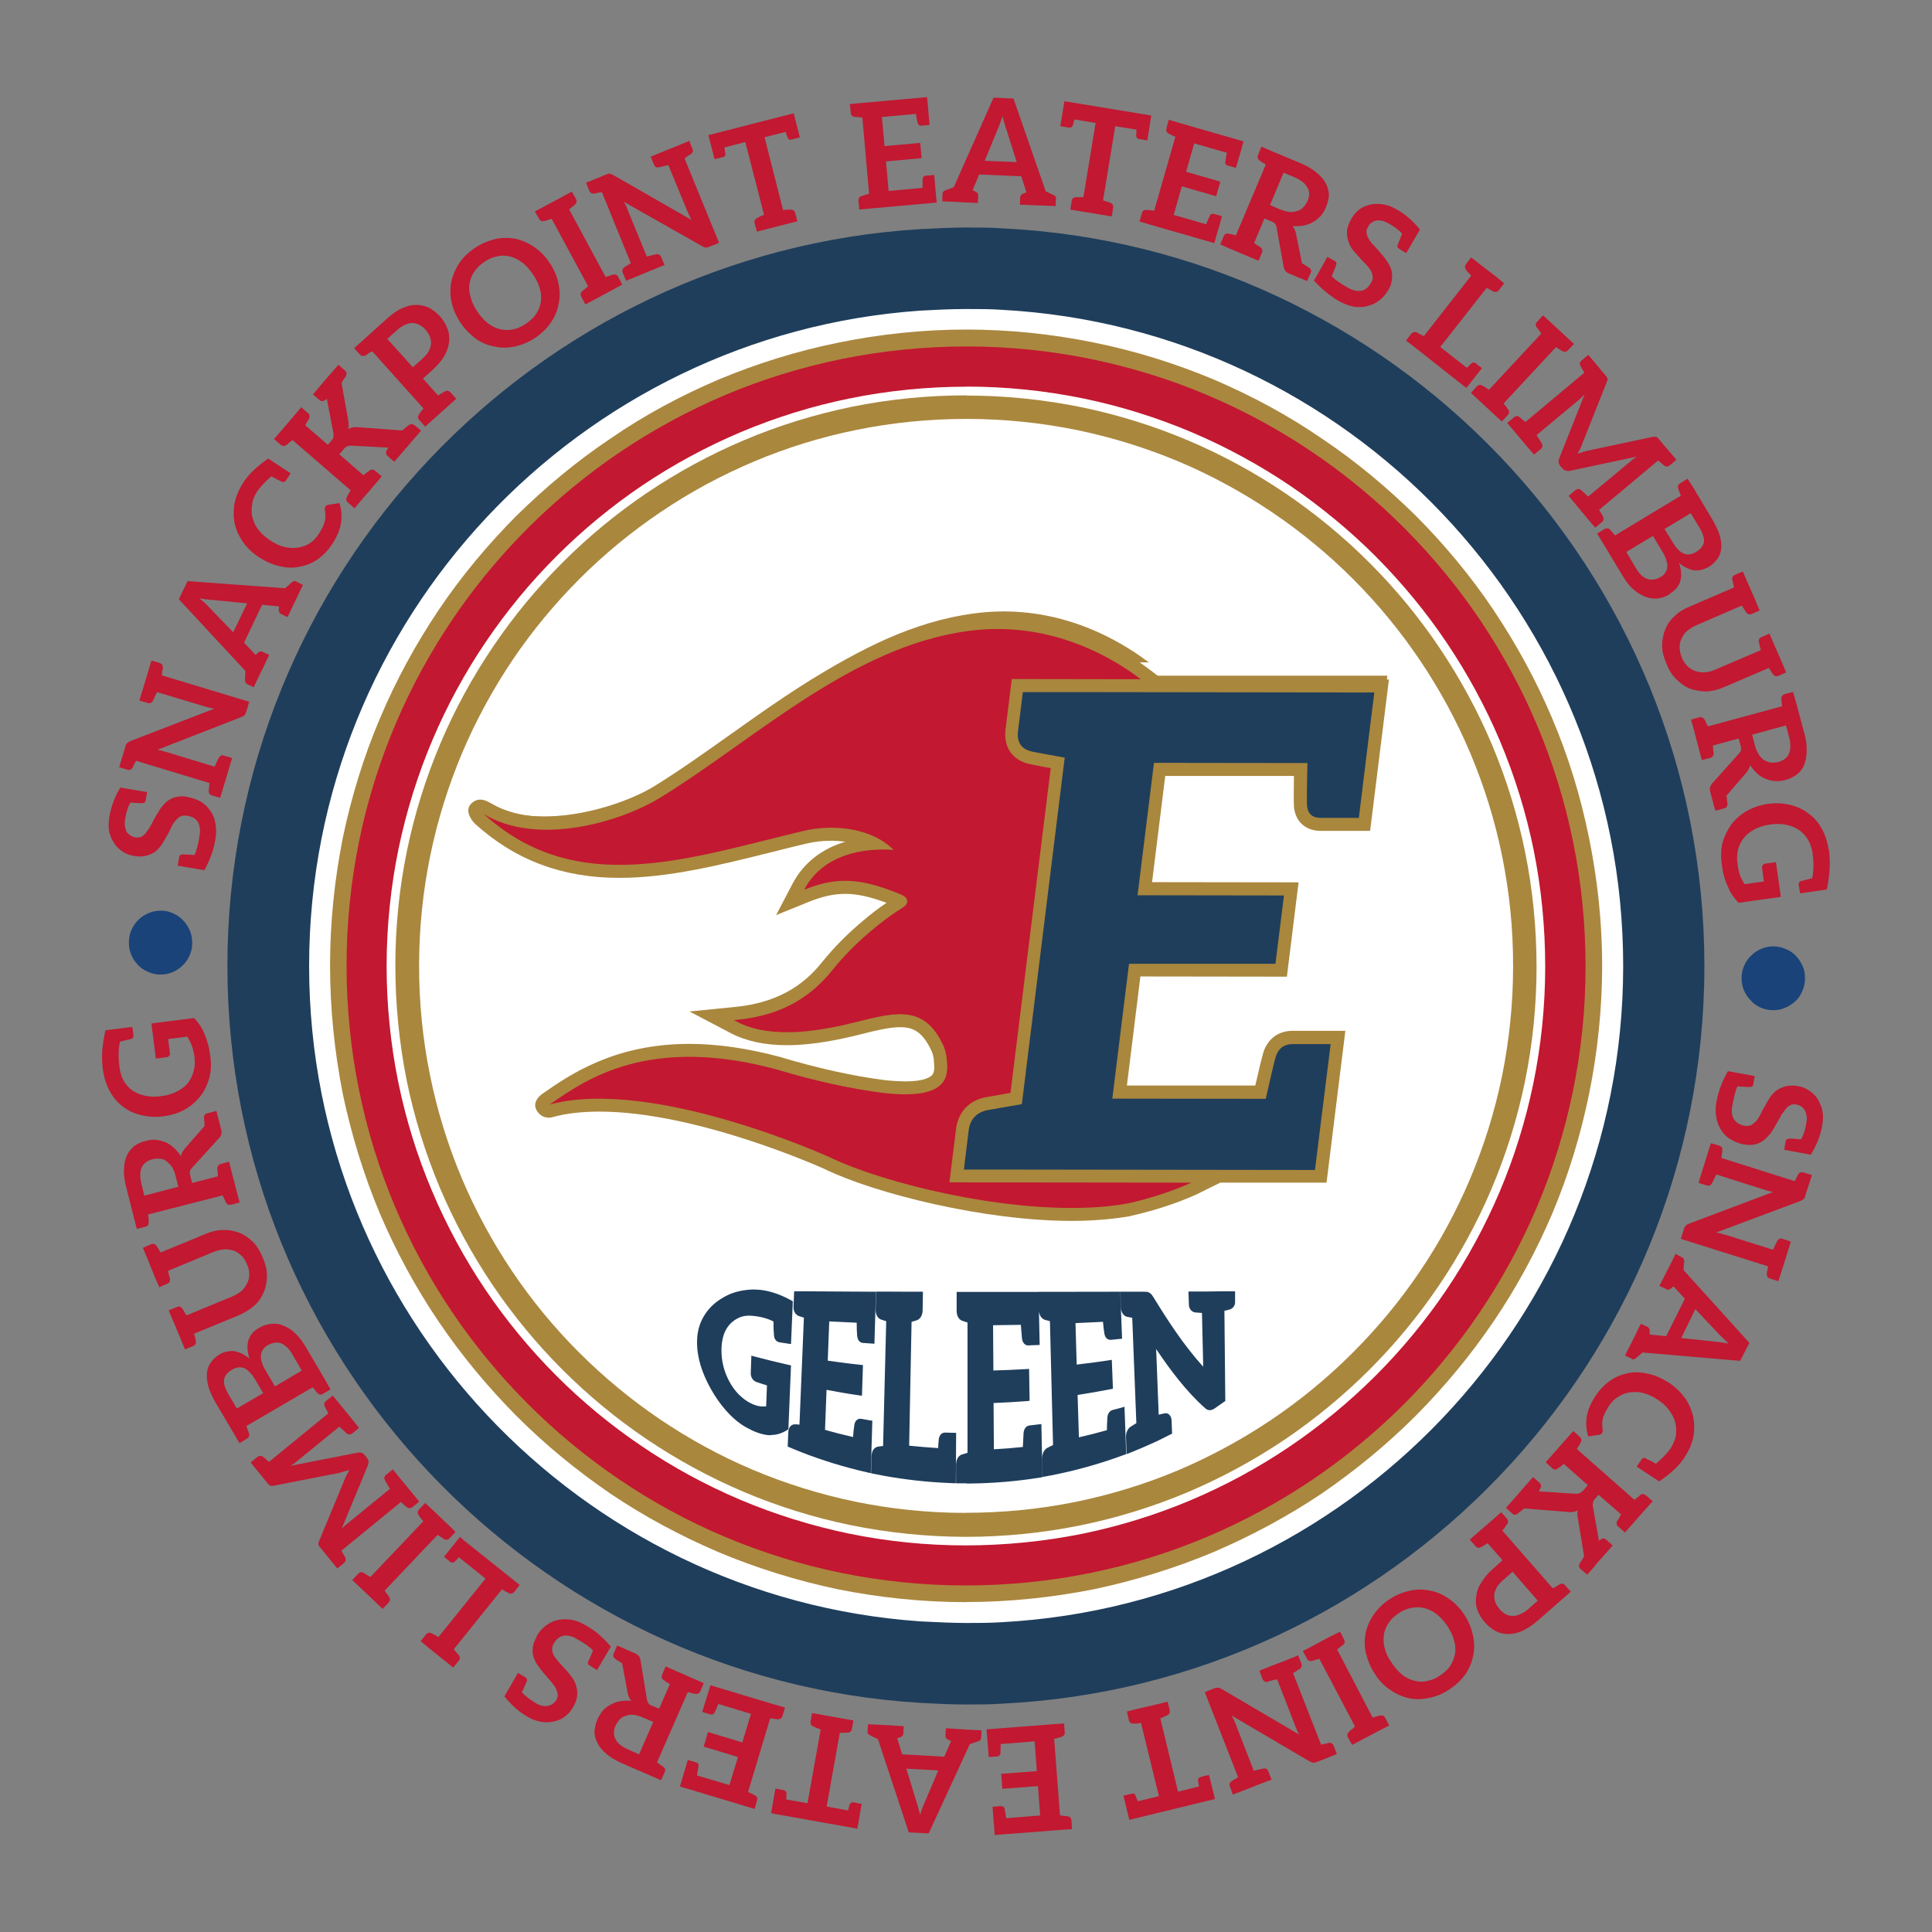 <?xml version="1.0" encoding="UTF-8"?>
<svg id="Laag_1" xmlns="http://www.w3.org/2000/svg" version="1.1" viewBox="0 0 1920 1920">
  <rect x="0" y="0" width="1920" height="1920" fill="#808080" stroke="none"/>
  <!-- Generator: Adobe Illustrator 29.3.1, SVG Export Plug-In . SVG Version: 2.1.0 Build 151)  -->
  <defs>
    <style>
      .st0 {
        fill: #c21831;
      }

      .st1 {
        fill: #a9873d;
      }

      .st2 {
        fill: #194379;
      }

      .st3 {
        fill: #aa873f;
      }

      .st4 {
        fill: #fff;
      }

      .st5 {
        fill: #1f3e5c;
      }
    </style>
  </defs>
  <circle class="st4" cx="958.1" cy="960" r="707.7"/>
  <g>
    <path class="st5" d="M995.6,226.9c-12.1-.8-23.5-.8-35.7-.8s-30.8.8-45.4,1.6c-383.1,23.5-688.5,342.7-688.5,732.3s305.4,708.8,688.5,732.3c14.6.8,30,1.6,45.4,1.6s23.5,0,35.6-.8c388-18.7,698.3-340.2,698.3-733.1S1383.6,245.5,995.6,226.9M995.7,1612.1c-12.1.8-23.5.8-35.6.8s-30.8-.8-45.4-1.6c-338.6-23.5-607.5-306.2-607.5-651.3,0-345.1,268.9-627.8,607.5-651.3,14.6-.8,30-1.6,45.4-1.6s23.5,0,35.7.8c343.5,18.6,617.3,303.8,617.3,652.1,0,348.3-273.8,633.4-617.2,652.1"/>
    <path class="st0" d="M1732.6,1137.3c-4.6-1-8.6-2.7-12.5-4.9-3.9-2.2-7.1-5.4-9.3-8.8-2.4-3.9-4.2-7.8-5.1-12.7-1-4.7-1-9.9,0-15.6.3-.7.3-1.5.5-2.2,1.7-9.1,5.4-18.8,11-28.6l2.7.5,24,4.4v.6l-.5,1.6-1,5.9c-.2,1.8-1.5,2.8-3.7,2.8-1.2.1-4.9-.3-12-.7-2,3.8-3.4,10.2-5.1,19.1-1,5.3-.7,9.9,1.5,13.4,2.2,3.4,5.4,5.6,10.3,6.6,2.7.5,5.1.3,7.1-.7,1.7-1.2,3.7-2.7,5.4-4.6,1.5-2.2,3-4.4,4.2-7.1,1.2-2.9,3-5.5,4.4-8.2,1.5-2.8,3.2-5.5,4.9-8.1,2-2.6,3.9-4.9,6.6-6.7,2.7-1.7,5.7-3.1,9.1-3.9,3.7-.7,7.6-.9,12.5.1,3.7.6,7.1,2.2,10.5,4.4,3.2,2.2,6.1,4.9,8.3,8.3,2,3.4,3.7,7.2,4.7,11.9,1,4.4.7,9.1-.3,14.7-1.7,10-5.6,19.6-11.3,28.7l-26.5-4.9.3-.7.2-1.7,1-5.9c.3-1.7,1.5-2.7,3.4-2.7,1.2-.3,5.1,0,11.8.7,2.2-3.2,4.2-8.6,5.4-16.2.5-2.7.7-5.1.2-7.1-.2-2.2-.7-3.9-1.7-5.7-1-1.6-2.2-2.6-3.4-3.7-1.5-.9-3.2-1.6-5.1-2-2.5-.4-4.9-.1-6.4,1-2,1-3.7,2.6-4.9,4.7-1.7,1.9-3.4,4.2-4.6,6.8-1.5,2.7-3.2,5.4-4.7,8.3-1.7,2.7-3.2,5.7-5.1,8.1-2.2,2.4-4.2,4.9-6.6,6.6-2.4,2-5.4,3.4-8.6,4.2-3.4.7-7.1.7-11.5,0"/>
    <path class="st0" d="M1767.2,1273.3l-8.1-2.7c-2.4-.7-3.4-2.2-3.2-4.6,0-.3-.2-.7,0-1,0-.5,0-1,.3-2.2.5-1,.5-2.5.7-4.4l-86.5-27.2,3-9.8c.5-1.5,1.2-2.4,1.9-3.4.7-.7,1.7-1.5,3.4-2l83.3-31.4c-1.7-.3-2.9-.8-4.4-1-1.7-.5-2.9-.7-3.9-1.2l-48-15.2c-2.9,5.7-4.2,8.6-4.4,8.6-1,2.2-2.9,3-5.4,2.2l-7.9-2.5,3.9-12.7,5.1-16.4,3.2-10.3,8.4,2.4c2.4.8,3.4,2.5,2.9,4.7.3.5,0,.7,0,1.2s0,1-.3,2.2c0,1-.2,2.4-.5,4.2l72.8,23c1-1.5,1.7-2.9,2-3.7.5-1.2,1-1.7,1-2.2s.5-.5.5-.7c1.2-2.2,3-2.7,5.4-1.9l8.3,2.4-3.4,10.5-3.2,9.8c-.3.8-.3,1.5-.5,2-.2.5-.7,1-1,1.5-.5.3-.8.8-1.5,1-.2.3-1.2.5-1.9,1l-83.8,31.4c1.7.3,3.4.5,5.1,1,1.5.5,3,1,4.2,1.2l47.3,14.9c2.4-5.4,3.9-8.3,4.2-8.6,1.2-2.2,3-3,5.4-2.2l8.1,2.7-3.9,12.5-5.1,16.4-3.4,10.5Z"/>
    <path class="st0" d="M1621.6,1350.3l-6.6-3.2,2.2-4.6,5.1-10,1-2.2.7-1.2,6.6-13.5,6.6,2.9c1.5,1,2.4,2.4,2.2,4.4v3.2l1.5.3,14.9,1.5,18.6-37.2-10.8-11.8-.5-.5c-1.5,1-2.4,1.7-2.4,2-1.7,1.5-3.4,1.7-4.7.7l-6.9-3.2,6.9-13.5.5-1.2,1.2-2.2,5.1-10,2.2-4.9,6.6,3.4c1.5.7,2.2,1.9,2.2,4.4-.3.7-.3,3.4-.7,8.3l65.4,72.3-9.1,17.9-97.1-8.3c-3.7,3.2-5.9,5.1-6.4,5.6-1.5,1.2-3.2,1.7-4.7.7M1684.8,1301l-14,28.7,34.3,3.7c1.7.2,3.7.5,5.9.7,2.2.2,4.4.7,6.9,1.2-1.7-1.7-3.4-3.2-5.1-4.9l-4.2-4.2-23.8-25.2Z"/>
    <path class="st0" d="M1635.3,1449.3c1.2.5,4.9,2.2,10.3,5.4,6.4-5.4,11-10.3,14.2-14.7,2.7-4.2,4.6-8.3,5.6-12.7.5-4.4.7-8.8-.5-13.2-1-4.2-3-8.3-5.7-12-2.9-4.2-6.6-7.6-11.3-10.8-5.1-3.4-10-5.6-14.7-6.9-4.6-1.2-9.3-1.2-13.2-.7-4.4.5-8.1,2-11.8,4.4-3.7,2.2-6.6,5.1-9.1,8.8-1.5,2.5-2.7,4.4-3.7,6.4-1,2-1.7,3.9-2.4,5.6-.3,2-.7,3.7-.7,5.6s0,3.9.3,5.9c.2,1,.2,1.5.2,2.2s-.5,1-.7,1.5c-.7,1-1.5,1.5-2.4,1.7l-11.3,1.7c-2.2-6.6-2.4-13.2-1.5-19.8,1.2-6.9,4.2-13.7,9.1-21.1,4.4-6.4,9.5-11.5,15.2-15.2,5.4-3.7,11.8-5.9,18.2-7.1,6.4-1,13-.5,19.6,1.2,6.8,1.5,13.7,4.9,20.3,9.1,6.4,4.4,11.5,9.6,15.7,15.4,3.9,5.9,6.4,12,7.8,18.6,1.2,6.6,1.2,13.5-.2,20.3-1.5,6.9-4.7,13.7-9.1,20.3-4.9,7.3-13,15.2-24.7,23l-22.3-14.7,4.7-6.9c1.2-1.7,2.4-2.2,4.2-1.5"/>
    <path class="st0" d="M1503,1504.2l-6.4-5.6.7-1,6.6-7.3,3.7-4.2,1.2-1.5,14.7-16.7,6.4,5.6c1.7,1.7,2.2,3.7.7,5.7.3.5,0,.7-.5,1,0,.7-.5,1.2-.8,1.9l36.3,2.4c1.5,0,3,0,4.2-.7,1.2-.5,2.7-1.5,4.2-3.2l3.9-4.7-23.8-21.1c-1.5,1.2-2.4,1.9-3.2,2.7-1,.5-1.7,1-2,1.2-.3.5-.5.7-1,.7-1.7,1.5-3.7,1.2-5.4-.3l-6.4-5.9,7.1-8.1,13-14.7,7.4-8.3,6.4,5.9c1.7,1.5,2.2,3.4.7,5.7,0,.2,0,.5-.3.7-.2.2-.5,1-1,1.9-.8,1-1.5,2.2-2.4,3.7l57.3,50.5c1.2-1,2.4-2,3.4-2.7,1-.5,1.2-1,1.7-1.5.3,0,.3-.3.5-.5,2.2-1.5,3.9-1.2,6.1.5l6.4,5.6-7.4,8.3-13,14.7-7.1,8.1-6.4-5.6c-2.2-1.7-2.4-3.7-1.5-5.9.2,0,.5-.3.7-.7.3-.3.7-1,1.2-2,.3-.7,1-2,2.2-3.7l-22.5-19.6-3,3.4c-1.2,1.2-2,2.7-2.4,3.9-.3,1.2-.5,2.7-.3,3.9l6.1,34.3c.5,0,.7-.3,1-.5s.5-.5.7-.5c2-1.5,3.7-1.5,5.6.2l6.4,5.7-15.9,17.9-2.2,3-7.3,8.1-6.4-5.6c-2-1.5-2.2-3.4-1-5.6,0-.3.3-.5.7-1,.3-.5.7-1.2,1.5-2.2.5-1,1.2-2.2,2.2-3.7l-6.1-37.3c-.5-1.7-.5-3.4-.7-4.6,0-1.5.2-2.7.5-3.9-1.5.8-2.9,1.2-4.4,1.5-1.9.2-3.7.5-5.9,0l-42.9-3.4c-1.7,1-2.7,1.9-3.4,2.7-1,.7-2,1.2-2.2,1.7-.5.5-.7.7-1,.7-1.9,1.5-3.9,1.5-5.6-.3"/>
    <path class="st0" d="M1475.5,1612.1c-3.2-3.7-5.6-7.6-7.3-12-1.5-4.4-1.9-8.8-1.2-13.5.5-4.4,1.9-9.1,4.9-13.5,2.7-4.7,6.4-9.3,11.8-14l9.5-8.6-14.9-16.9c-1.5,1-2.7,2-3.7,2.4-.8.5-1.5.5-1.7,1-.5.2-.7.2-1,.5-2.2,1.2-3.9,1-5.6-1l-5.7-6.4,8.3-7.3,14.7-12.7,8.3-7.3,5.6,6.4c1.5,2,1.7,3.7,0,5.9l-.5.5c-.3.3-.7,1-1.2,2-.7,1-1.5,2-2.9,3.4l50.2,57.4c1.7-.7,2.9-1.7,4.2-2.2.7-.7,1.5-1,1.7-1.2s.5-.3.7-.3c2.2-1.5,4.2-1,5.6.7l5.7,6.4-8.3,7.3-24.3,21.3c-5.4,4.6-10.5,8.1-15.4,10.3-4.9,2.2-9.6,3.2-14.2,3.2s-8.6-1-12.5-3c-3.9-2-7.6-5.1-10.8-8.8M1490.2,1599.1c2,2.2,3.9,3.9,6.1,5.1,2.2,1,4.4,1.7,6.6,1.7s5.1-.3,7.6-1.7c2.4-1,5.4-2.4,8.1-4.9l9.6-8.6-25-28.7-9.8,8.6c-2.7,2.4-4.6,4.6-6.1,7.1-1.2,3-2.2,4.9-2.4,7.6,0,2.4.3,4.7,1.2,7.1.7,2.2,2.2,4.4,4.2,6.6"/>
    <path class="st0" d="M1357.6,1643.7c-1.7-7.1-1.7-13.7-.5-20.3,1.2-6.4,3.9-12.7,7.9-18.6,3.9-5.6,9.1-11,15.7-15.4,6.6-4.4,13.5-7.1,20.6-8.6,6.8-1.5,13.5-1.5,20.1,0,6.6,1.2,12.7,3.9,18.6,8.1,5.6,3.9,10.8,9.1,15.2,15.7,4.2,6.4,6.9,13,8.4,19.8,1.7,7.1,1.9,13.7.5,20.6-1.2,6.4-3.7,12.7-7.6,18.6-4.2,5.9-9.3,10.8-15.9,15.2-6.6,4.4-13.5,7.3-20.6,8.6-6.9,1.5-13.5,1.7-20.1.2-6.4-1.5-12.7-4.2-18.4-8.3-5.9-3.9-11-9.1-14.9-15.4-4.4-6.6-7.3-13.3-8.8-20.1M1393.4,1664.3c3.9,3,8.1,5.1,12,5.9,4.2,1.2,8.3,1.5,12.7.3,4.4-.7,8.6-2.4,13-5.4,4.2-2.9,7.9-6.1,10.3-9.8,2.2-3.7,3.9-7.9,4.6-12,.7-4.2.3-8.8-1-13.2-1.2-4.9-3.7-9.6-6.6-14.2-3.4-4.9-6.9-8.8-10.8-11.8-3.7-3-7.9-4.9-11.8-5.9-4.4-1.2-8.6-1.2-13-.3-4.2.7-8.6,2.4-13,5.4-4.2,2.9-7.6,6.1-10,9.8-2.4,3.9-4.2,7.9-4.6,12-.5,4.4-.3,8.8,1,13.2,1.2,4.9,3.4,9.3,6.9,14.2,3,4.6,6.6,8.8,10.3,11.8"/>
    <path class="st0" d="M1341.4,1719.9c.5-.3,1-.7,2-1.2.7-.7,1.9-1.7,3.2-2.9l-35.5-67.4c-1.5.5-2.9,1-3.9,1.2-1,.2-1.7.5-2.2.7-.2.3-.5.3-.7.3-2.4.5-4.4,0-5.4-2.2l-4.2-7.6,9.8-5.1,17.4-9.3,9.8-4.9,3.9,7.6c1.2,2.2,1,3.9-1,5.7,0,.2-.5.5-.7.5-.3.3-.7.5-1.7,1.2-1,.8-2,1.7-3.4,2.7l35.3,67.7c2-.5,3.2-1,4.4-1.2,1-.5,1.5-.5,2-.7h1c2.4-.7,3.9,0,5.1,2.2l3.9,7.6-9.6,4.9-17.6,9.3-9.6,5.1-4.2-7.6c-1-2.2-.5-4.2,1.5-5.6,0-.3.2-.5.5-.7"/>
    <path class="st0" d="M1225.3,1783.6l-3-8.1c-1-2.2-.2-4.2,1.7-5.4.3,0,.5-.5.8-.5.5-.3,1-.7,1.9-1.2,1-.5,2.2-1,3.7-2.2l-33.1-84.6,9.3-3.7c1.5-.7,3-.7,3.9-.7,1.2.2,2.4.7,3.9,1.5l76.7,45.1c-.7-1.5-1.5-2.9-2.2-4.2-.5-1.7-1-2.7-1.5-3.9l-18.2-46.8c-6.4,1.2-9.3,2.2-9.5,2.5-2.7.2-4.2-.8-5.1-3l-3-8.1,12.3-4.9,15.9-6.1,10.3-4.2,3.2,8.1c.7,2.2.3,4.2-1.7,5.4-.3.2-.5.5-1,.5s-.7.7-1.7,1.2c-1,.7-2.2,1.5-3.9,2.4l27.9,71.1c1.9-.3,3.4-.7,4.4-1,1-.2,1.7-.2,2-.5.5-.3,1,0,1.2-.3,2.2-.3,3.9.7,4.9,3l3.2,8.1-10.3,4.2-9.6,3.7c-1,.2-1.5.5-2.2.7-.5.3-1,.3-1.5,0-.5,0-1,0-1.5-.5-.5,0-1.5-.5-2-.7l-77.5-45.6c1,1.7,1.7,3.2,2.4,4.6.5,1.2,1.2,3,1.7,4.2l17.9,46.1c6.1-1.5,9.3-2.2,9.6-2.2,2.4-.5,4.2.7,4.9,2.9l3.2,8.1-12.3,4.6-16.2,6.4-10.3,3.9Z"/>
    <path class="st0" d="M1122.3,1808.6l-5.8-24,.6-.3,1.7-.3,5.9-1.5c1.7-.5,3,0,3.8,2,.2.7,1,2.4,2.2,5.6l21-5.1-17.8-72.8c-1.8.2-3.2.7-4.3.7s-1.8-.3-2.1,0h-1c-2.7,0-4.2-1.2-4.7-3.7l-1.9-8.3,10.5-2.7,19.2-4.4,10.8-2.7,2,8.3c.5,2.4-.3,4.2-2.4,5.1-.3.5-.5.5-1,.5-.5.3-1,.5-2,1-1,.5-2.2,1-3.9,1.7l17.6,72.8,20.8-5.1c-.5-3.2-.7-5.4-1-6.1,0-2,1-3,2.9-3.4l5.6-1.5,2-.2.5-.3,5.9,24-2.4.5-80.5,19.6h-.1l-2.2.5Z"/>
    <path class="st0" d="M988.5,1823.3l-.7-10-.5-5.4-.9-12.2.6-.3h1.7l6-.5c1.8,0,3.2.7,3.7,2.7.1,1,.7,4.2,1.6,9.3l33.7-2.7-2.2-29.2-35.4,2.7-1.1-14.9,35.4-2.7-2.2-29.6-33.7,2.7c-.1,5.1-.3,8.1-.3,9.3-.3,1.7-1.5,3-3.3,3l-6,.5h-1.7l-.6.3-.9-12-.5-5.4-.8-10.3,66.2-5.1,10.9-.7.6,8.6c.3,2.4-.9,3.9-3.2,4.6-.3.3-.6.3-1,.3s-1,.5-2.1.7c-.9.3-2.3.7-4.2,1l5.8,76c1.8.5,3.4.5,4.3.7h2.2c.4,0,.7.3,1,.3,2.3.3,3.7,1.7,3.9,4.2l.6,8.6-10.9.7-66.2,5.1Z"/>
    <path class="st0" d="M862.2,1720.9l.4-7.3,5.1.2,11.3.5,2.4.2h1.5l15.2,1-.4,7.3c-.1,1.7-1.2,3-3.2,3.7-.3,0-1.2.5-2.9,1l.6,1.7,4.3,14.2,41.9,2.4,6.3-14.5.6-1c-1.7-.7-2.7-1.2-3-1.5-1.9-.7-2.8-2.2-2.7-3.7l.4-7.6,15.2,1h1.2l2.4.3,11.5.5,5.1.3-.4,7.6c-.1,1.5-1.2,3-3.2,3.4-.7.3-3.6,1.2-8,2.7l-40.9,88.7-19.8-1-30.6-92.7c-4.4-2-7-3.4-7.7-3.7-1.9-1-2.8-2.2-2.7-3.9M932.6,1759.4l-31.9-1.7,10.2,33.3c.7,1.7,1.1,3.4,1.7,5.7.6,2.2,1.2,4.4,1.8,7.1.6-2.7,1.5-4.9,2.3-7.1.6-2,1.5-3.7,2.2-5.4l13.6-31.9Z"/>
    <path class="st0" d="M766.3,1802l4.3-24.5h.5l1.7.3,5.9,1.2c1.7.3,2.8,1.5,3,3.4-.1.7-.3,2.7-.3,5.9l21.1,3.7,13.1-73.3c-1.7-.7-3.2-1.2-4-1.5-1.2-.5-2-.7-2.1-1-.5,0-.8-.3-1-.3-2.4-1-3.3-2.7-3-4.9l1.5-8.6,11,2,19.1,3.4,11,2-1.5,8.3c-.4,2.4-1.9,3.7-4.4,3.9-.2-.3-.5,0-1-.3-.4.3-1.1.3-2.1.3h-4.5l-13.1,73.3,21.3,3.9c.7-2.9,1.3-4.9,1.5-5.9.9-1.7,2.2-2.4,3.9-2.2l5.9,1.2,1.7.3h.5l-4.3,24.8-2-.5h-.2l-81.4-14.5-2.2-.5Z"/>
    <path class="st0" d="M675.7,1775.5l2.8-9.6,1.6-5.4,3.5-11.5.8.2,1.5.5,5.9,1.7c1.7.5,2.7,1.7,2.3,3.7,0,1-.5,4.2-1.5,9.3l32.3,9.6,8.5-27.9-34.1-10.3,4.3-14.5,34.1,10.3,8.6-28.4-32.4-9.8c-1.9,4.9-3.3,7.6-3.9,8.8-.9,1.5-2.3,2-4,1.5l-5.9-1.7-1.5-.5-.7-.3,3.5-11.5,1.6-5.1,3-9.8,63.5,19.1,10.6,3-2.4,8.3c-.7,2.4-2.2,3.4-4.8,3.4h-.9c-.5-.3-1.2-.3-2.1-.3-1.2-.3-2.6-.5-4.5-.7l-22,73.3c1.9.7,3.1,1.5,4.3,1.9.6.5,1.3.7,1.8,1,.3.3.5.3.7.5,2.2,1,2.8,2.7,2.1,5.1l-2.4,8.3-10.6-3.2-63.5-19.1Z"/>
    <path class="st0" d="M609.9,1643.2l3.4-7.9,1.7.7,8.3,3.7,7.9,3.4c1.5.7,2.8,1.7,3.8,2.7.6,1.2,1.2,2.4,1.5,3.9l6.5,39.7c.5,1.5.6,2.7,1.5,3.4.7,1,1.8,1.7,3.6,2.4l6.9,2.9,10.7-24.3c-1.2-1-2.7-1.7-3.6-2.2-.6-.8-1.3-1-1.8-1.5-.5-.2-.6-.2-.9-.5-2.1-1.5-2.3-3.4-1.3-5.6l3.4-7.9,10,4.4,17.9,7.8,10,4.4-3.4,7.9c-1,2.2-2.7,3.2-5,2.7h-.9c-.5-.3-1.2-.5-2.1-.5-1.3-.5-2.3-.7-4.5-1.2l-30.6,69.9c1.8,1.2,2.7,1.9,3.9,2.7.6.5,1.2.7,1.7,1.2.2,0,.5.3.7.5,1.9,1.2,2.3,3.2,1.3,5.4l-3.6,7.9-10-4.4-28.4-12.3c-6.6-2.9-11.9-6.1-15.9-9.5-4-3.4-7.1-7.1-8.8-10.8-2.1-3.7-3-7.6-3-11.5.3-4.2,1.2-8.1,3-12.2,1.5-3.2,3.3-6.1,5.3-8.6,2.4-2.4,4.8-4.4,7.9-5.9,2.8-1.7,5.9-2.7,9.4-3.4,3.2-.5,7-.7,10.9-.3-1.7-2.2-3.1-4.9-3.6-8.1l-5.4-29.2c-1.5-1-2.7-1.7-3.8-2.4-.9-.5-1.8-1-2.3-1.5-.5-.3-.6-.3-.6-.5-2.3-1.5-2.6-3.4-1.6-5.6M621.9,1705.2c-2.4.5-4.4,2-6,3.4-1.6,2-3.1,3.9-4.2,6.4-2.1,4.9-2.1,9.3-.1,13.3,2.1,4.2,6.4,7.6,13,10.5l10.5,4.6,14.1-32.1-10-4.4c-3.4-1.5-6.7-2.4-9.7-2.7-2.7-.3-5.3,0-7.6,1"/>
    <path class="st0" d="M533.1,1626.3c2.3-4.2,5.4-7.6,8.7-10.3,3.5-2.9,7.6-4.9,11.8-5.9,4-1,8.7-1.2,13.5-.5,4.9.7,9.7,2.4,14.8,5.6.5.3,1,.5,1.7,1,8.3,4.6,16.1,11.5,23.4,20.1l-1.2,2.2-12.4,21.1-.7-.2-1.5-1-5.1-3.2c-1.5-.8-2.2-2.2-1.6-3.9.7-1.2,2.2-4.9,4.8-11-2.7-3.2-8.2-7.1-16.1-11.5-4.9-2.9-9.1-3.9-13.1-3.2-4,.7-7.2,3.2-9.7,7.6-1.3,2.4-1.9,4.4-1.7,6.9.4,2.2,1.1,4.4,2.5,6.4,1.7,2.2,3.1,4.4,5.4,6.6,2,2.2,4,4.7,6.3,6.9,2.2,2.4,4,4.9,6,7.6,1.8,2.4,3.2,5.4,3.7,8.3,1.2,3,1.2,6.4.9,10-.4,3.4-1.9,7.1-4.4,11.3-1.9,3.4-4.3,6.1-7.6,8.6-3.1,2.5-6.6,3.9-10.6,4.9-3.8,1-8.2,1.2-12.6.5-4.6-.7-9.4-2.4-14.1-5.1-8.8-5.1-16.4-12-22.9-20.3l13.5-23.3.5.3,1.5,1,5.1,2.9c1.7,1,2.2,2.4,1.6,4.2-.4,1.2-2.1,4.7-4.8,10.8,2.5,3.2,6.9,6.6,13.3,10.6,2.4,1.5,4.9,2.4,6.6,2.9,2.1.3,4,.5,6.1,0,1.5-.2,3.2-1,4.5-1.9,1.6-1,2.7-2.4,3.7-3.9,1.2-2.2,1.8-4.4,1.1-6.6-.4-2.2-1.1-4.2-2.4-6.4-1.5-2.2-3.1-4.2-5.1-6.6-2.2-2.4-4.2-4.7-6.2-7.1-2-2.4-4-4.9-5.8-7.6-2.1-2.7-3.1-5.4-4.3-8.3-.9-2.9-1.1-6.1-.7-9.6.4-3.4,1.7-6.8,3.9-10.5"/>
    <path class="st0" d="M441.3,1547.1l9.2-11.5,1.7-2.2,4.8-5.9,2.7,2,.3.5,47.8,38.2,8.6,6.9-5.3,6.9c-1.6,1.7-3.6,2.2-5.6,1.2-.3-.3-.5-.3-.9-.3-.3-.5-1-.7-2-1.2-1-.7-2-1.2-3.8-2.2l-47.9,59.6c1.5,1.5,2.1,2.4,2.9,3.4.6.7,1.2,1.2,1.5,1.7.3,0,.5.3.6.5,1.5,2,1.5,3.9-.1,5.9l-5.4,6.6-8.6-6.9-15.2-12.2-8.6-7.1,5.4-6.6c1.6-2,3.6-2.2,5.8-1.2.1.2.4.2.8.5.3.3,1.1.7,2,1,.9.7,2,1.2,3.7,2.2l46.8-58.1-26.5-21.3c-2.3,2.9-3.9,4.2-4.2,4.6-1.7,1.2-3.2,1-4.4,0l-6.1-4.9Z"/>
    <path class="st0" d="M362.6,1563.8c.1,0,.9.5,1.5,1,1.2.7,2.3,1.5,4,2.4l52.6-55.4c-1.4-1.5-2.1-2.7-3-3.7-.4-.7-1-1.2-1-1.5-.4-.5-.6-.7-.6-.7-1.3-2.2-1.3-4.2.5-5.9l5.9-6.4,8.1,7.6,14.2,13.5,7.9,7.6-5.9,6.4c-1.8,1.7-3.6,1.9-5.9.7,0-.3-.3-.3-.6-.5-.3-.2-.9-.7-1.7-1.2-1.1-.7-2.3-1.2-3.7-2.4l-52.6,55.4c1,1.7,1.8,2.7,2.6,3.7.6.8,1.1,1.5,1.2,1.7.3.3.5.5.4.8,1.6,1.9,1.3,3.9-.4,5.9l-5.9,6.1-7.9-7.6-14.2-13.5-8.1-7.6,5.9-6.1c1.7-2,3.7-2.2,5.8-.7.1,0,.4,0,.9.5"/>
    <path class="st0" d="M262.1,1448.3c.5.3,1.1.7,1.8,1.5.7.5,1.8,1.7,3.4,3l59.1-48.3c-1.1-1.7-1.7-3.2-2.2-3.9-.5-.7-.9-1.7-1.1-2-.1-.3-.2-.7-.2-.7-1.2-2.2-.8-4.2,1.2-5.6l6.6-5.4,7,8.6,10.8,13.2,8.3,10.3-6.6,5.4c-2,1.5-3.9,1.5-5.9,0-.1-.3-2.4-2.5-7.1-6.6l-41.4,33.8c-1,.7-2.1,1.7-3.2,2.7-1.4.7-2.4,1.7-3.8,2.4l66.3-13c1.6-.5,3-.2,4.3,0,1.2.3,2.4,1.5,3.3,2.7l1.7,2c1.1,1.5,1.6,2.4,1.8,3.7.1,1.5-.1,2.9-.7,4.4l-26,62.8c1.1-1.2,2.2-2.2,3.3-3.2,1.2-1,2.3-1.9,3.3-2.7l41.4-33.8c-3.1-5.4-4.9-8.1-4.9-8.6-1.2-2-.8-3.9,1.2-5.4l6.6-5.4,8.3,10.3,10.9,13.2,7,8.6-6.6,5.4c-2,1.5-4,1.5-5.9-.2-.3,0-.5,0-.6-.3-.5-.5-1-.7-1.8-1.5-.9-1-1.7-1.7-3.3-3l-59.1,48.3c1,1.7,1.5,2.7,2.1,3.9.6.7.9,1.5,1.2,2,0,.2.1.2.3.5,1.1,2.4.7,4.4-1.1,5.9l-6.6,5.4-7-8.6-9.3-11.5c-.6-.8-1.1-1.2-1.5-1.7-.4-.5-.6-.7-.7-1.5-.3-.2-.1-1-.3-1.7,0-.5.3-1.5.6-1.9l25.5-61.5c.6-1.7,1.4-3.2,2.1-4.6.9-1.7,1.8-3.2,2.7-4.9-1.8.5-3.7,1.2-5.4,1.5-1.7.5-3.4,1.2-5.1,1.5l-64.8,12.7c-.9.2-1.6,0-2.2.2-.5,0-1.1-.2-1.6-.5-.5-.3-.9-.5-1.4-1.2-.4-.2-1-1-1.5-1.7l-9.2-11.3-7-8.6,6.6-5.4c1.8-1.5,3.8-1.5,5.8-.3.1,0,.4.5.5.7"/>
    <path class="st0" d="M256.9,1319.9c3.9-2.4,7.9-3.7,12-4.2,4.2-.5,8.1-.3,12.2,1.5,3.9,1.5,7.9,3.7,11.7,7.3,3.7,3.2,7,7.4,10.2,12.7l20.1,34.1,5.4,9.5-7.3,4.2c-2.2,1.5-4,1.2-5.8-.7-.1-.3-.3-.3-.5-.5-.4-.5-.9-1-1.3-1.7-.9-1-1.7-2-2.9-3.4l-65.9,38.5c.7,2,1.1,3.2,1.6,4.2.4,1,.6,1.7.7,2.2.1.3.1.5.3.8.7,2.4.1,4.2-2.1,5.4l-7.3,4.4-5.6-9.6-18.4-31.1c-3.4-5.9-5.7-11.5-7.1-16.2-1.2-5.1-1.7-9.6-1.2-13.5.5-3.9,1.9-7.4,4.2-10.3,2.2-3,5.1-5.6,8.9-7.9,2.1-1.2,4.4-1.9,6.7-2.4,2.3-.5,4.6-.7,7.1-.5,2.4.5,4.9,1.2,7.5,2.4,2.6,1.2,5.3,2.9,7.8,5.1-4.5-14.2-1.3-24.3,9.2-30.4M261.6,1384.6l-7.9-13.5c-3.4-5.6-6.9-9.3-10.7-11.3-3.8-1.7-8-1.2-12.6,1.5-4.7,2.7-7.3,6.1-7.7,10-.6,3.7.9,8.3,4.2,14.2l8.5,14.2,26.2-15.2ZM266.5,1336.6c-2,1.2-3.7,2.4-4.9,4.2-1.2,1.5-2,3.2-2.2,5.4-.2,1.9-.2,4.2.5,6.6.6,2.4,1.7,5.1,3.4,8.1l10,16.9,26.6-15.7-10-17.2c-1.8-2.9-3.7-5.4-5.8-6.9-2-1.7-3.9-2.9-5.9-3.4-2-.5-3.9-.5-6,0-2.1.3-3.9,1-5.8,2"/>
    <path class="st0" d="M142.1,1240l8-3.4c2.3-1,4.2-.3,5.6,1.7.3.3.3.5.5,1,.3.3.5.7,1.2,1.7.5,1,1.3,2.2,2.2,3.7l45.1-18.6c5.7-2.5,11.3-3.7,17.2-3.7,5.6-.3,11,1,15.9,2.7,4.9,1.9,9.4,5.1,13.6,9.1,4.2,4.2,7.3,9.8,9.9,15.9,2.6,6.1,4,12.2,4,17.9-.1,5.6-1.1,11.3-3.2,16.2-2.1,4.9-5,9.6-9.4,13.3-4.2,3.7-9.1,6.8-14.7,9.3l-45.1,18.6c.5,1.7.7,3.2,1.2,4.4,0,1,.3,1.7.5,2.2-.1.2,0,.5,0,.7.4,2.4-.5,4.2-2.8,5.1l-8,3.2-4.2-10.3-7.6-18.1-4.4-10.3,8.1-3.4c2.2-1,4.2-.5,5.5,1.7.1,0,.4.3.6.7.2.5.6,1,1.2,2,.5,1.2,1.5,2.4,2.4,3.9l44.9-18.6c3.7-1.5,6.9-3.4,9.4-5.4,2.6-2.5,4.5-4.9,5.8-7.9,1.5-2.4,2.2-5.6,2.2-8.8s-.6-6.6-2.2-10c-1.4-3.4-3.2-6.4-5.5-8.6-2.3-2.2-5-4.2-8-5.1-2.7-.7-6-1.5-9.3-1.2-3.6.3-7.1,1.2-10.8,2.7l-44.9,18.6c.4,1.5.5,3.2,1,4.4.3,1.2.5,1.9.6,2.4.1.5.3,1,.3,1,.4,2.7-.4,4.2-2.8,5.1l-7.8,3.4-4.7-10.8-7.3-18.1-4.3-10.3Z"/>
    <path class="st0" d="M206.7,1106.2l8.3-2.2.5,1.7,2.2,8.8,2.2,8.3c.4,1.7.4,3.4,0,4.6-.4,1.2-1.1,2.5-2,3.4l-27.2,29.9c-1,1.2-1.7,2.2-2,3.2-.3,1.2-.1,2.7.4,4.4l1.8,7.3,25.7-6.6c-.1-1.7-.3-3.4-.3-4.4-.1-1-.3-1.7-.3-2.2v-1c-.1-2.4,1-3.9,3.4-4.7l8.3-2.2,2.7,10.8,4.9,18.9,2.8,10.8-8.3,2.2c-2.4.5-4.3-.2-5.3-2.4-.1-.2-.2-.5-.4-.7-.3-.5-.6-1.2-.9-2.2-.6-1-1.2-2-2-3.9l-74,18.9c.3,2.2.3,3.4.5,4.4,0,1,0,1.7.1,2.2-.1.5,0,.7-.1,1,.2,2.4-.9,4.2-3.3,4.6l-8.4,2.2-2.8-10.8-7.6-30.1c-1.8-6.9-2.7-12.7-2.4-18.4.2-5.4,1.1-9.8,2.9-13.5,1.7-4.2,4.2-6.8,7.3-9.5,3.2-2.4,7-4.2,11.3-5.1,3.4-1,6.9-1.5,10-1.2,3.4.5,6.6,1.2,9.6,2.4,2.9,1.2,5.9,3.2,8.3,5.4,2.6,2.2,4.9,5.1,7.1,8.3.7-2.4,2.1-5.4,4.2-7.6l19.4-22.3c0-1.7-.1-3.2-.2-4.4-.1-1.2-.3-2.2-.3-2.7-.1-.5,0-.7-.1-1-.1-2.4,1.1-3.9,3.6-4.6M165.4,1154c-2-1.7-4-2.4-6.5-2.4-2.4-.3-4.9-.3-7.5.5-5.1,1.2-8.7,4.2-10.6,8.1-1.9,4.2-1.9,9.8-.1,16.7l2.7,11.3,33.8-8.8-2.7-10.8c-.9-3.7-2.2-6.6-3.7-9.1-1.7-2.2-3.4-4.2-5.5-5.4"/>
    <path class="st0" d="M150.6,1017.1l42.3-5.4c2.3,2.4,4.2,5,6,7.5,1.8,2.8,3.3,5.7,4.6,9,1.3,3.1,2.4,6.4,3.4,10.3,1,3.5,1.6,7.5,2.2,11.6,1,7.6.6,14.8-1.2,21.6-2,6.7-4.8,12.5-9,18-4.3,5.3-9.3,9.7-15.6,13.2-6.3,3.3-13.1,5.5-21,6.5-7.9,1-15.2.5-22.1-1.2-7-1.7-12.9-4.4-18.3-8.7-5.4-4-9.7-9.2-13.1-15.6-3.3-6-5.5-13.3-6.6-21.1-.1-.5-.1-.7-.1-1v-.3c-1.5-11-.5-23.5,2.7-37.6l26.7-3.4v.7c.1,0,.4,1.7.4,1.7l.7,5.9c.3,1.7-.6,3.1-2.2,3.8-1.4.1-5.1,1.1-11.2,2.6-1.6,7.5-1.7,16-.5,25,.6,5.1,1.9,9.7,4.3,14,2.3,3.9,5.1,7,8.7,9.6,3.7,2.4,7.9,4.2,12.5,5.1,4.8,1.1,10,1.2,15.4.5,6.1-.7,11.4-2.2,15.8-4.5,4.4-2.2,8.2-5,11.2-8.3,2.6-3.6,4.6-7.6,5.8-11.9,1.2-4.4,1.5-9.2.9-14.1-.5-4.2-1.5-8.1-2.6-11.2-1.2-3.3-2.8-6.4-4.5-9.2l-19.1,2.4,1.7,13.3c.3,1.2.3,2.2-.5,3.1-.6.9-1.5,1.5-2.4,1.6l-11,1.4-4.4-34.8Z"/>
    <path class="st2" d="M146.6,965.6c-3.8-1.7-7.2-4-9.8-7-2.8-2.9-5-6.4-6.6-10.3-1.6-3.8-2.2-8-2.1-12.3.1-4.4,1-8.6,2.8-12.4,1.8-3.8,4.2-7.2,7.1-9.9,2.8-2.7,6.4-5,10.3-6.5,3.7-1.6,8-2.3,12.4-2.2s8.2,1.1,12.1,3c3.7,1.7,7,4.2,9.5,7,3,3,5,6.5,6.6,10.4,1.6,3.8,2.2,8.1,2.1,12.5-.1,4.3-1,8.3-2.8,12.1-1.8,3.8-4,7.1-7.1,9.8-2.8,2.8-6.3,5-10,6.5-3.9,1.6-7.9,2.3-12.3,2.2-4.4-.1-8.6-1.1-12.2-3"/>
    <path class="st0" d="M186.7,792.2c4.6.7,8.9,2.3,12.9,4.5,3.7,2.3,6.9,5.4,9.3,8.9,2.7,3.6,4.4,7.9,5.1,12.5,1,4.8,1.1,10,.1,15.8-.1.5-.2,1.2-.4,2.1-1.6,9.2-5.1,18.7-10.6,28.8l-2.7-.5-24-4,.3-.6.3-1.7,1-5.9c.3-1.8,1.2-3,3.3-3,1.2-.1,5.3.3,11.9.6,2-3.8,3.7-10.2,5.1-19.2,1-5.4.4-9.8-1.5-13.4-2.2-3.6-5.6-5.5-10.6-6.4-2.7-.5-5.3-.1-7,.7-2,1.1-3.7,2.7-5.3,4.8-1.7,2-3.1,4.4-4.3,7.2-1.2,2.7-2.7,5.5-4.3,8.2-1.5,2.7-3.2,5.6-4.9,8.2-2,2.6-3.8,4.8-6.4,6.7-2.6,1.8-5.7,3.2-9.1,4-3.7.9-7.5.9-12.4,0-3.7-.6-7.5-2.1-10.7-4.2-3.1-2.2-6.1-4.8-8.3-8.2-2.2-3.4-4-7.3-5.1-11.9-.7-4.4-.6-9.3.3-14.7,1.8-10.3,5.5-20,10.8-28.8l26.7,4.5v.6c-.1,0-.4,1.7-.4,1.7l-1.1,6c-.3,1.7-1.5,2.7-3.2,2.7-1.2.1-5.3-.1-11.8-.6-2.3,3.4-4.1,8.8-5.3,16.3-.5,2.7-.6,4.9-.3,7.1.4,2.1.9,3.9,1.6,5.5,1,1.5,2.3,2.7,3.7,3.7,1.6,1,3.2,1.6,5.1,2,2.4.4,4.9,0,6.6-1,1.6-1,3.4-2.6,4.8-4.8,1.6-2,3.1-4.4,4.5-7,1.5-2.8,2.9-5.5,4.4-8.3,1.7-2.9,3.4-5.5,5.1-8.3,2-2.4,4.2-4.8,6.3-6.6,2.6-2,5.5-3.4,8.7-4.2,3.4-.7,7.2-.9,11.4-.1"/>
    <path class="st0" d="M150.4,656.4l8.1,2.4c2.4.7,3.6,2.3,3.3,4.8,0,.3.1.6,0,1,0,.4-.2,1.2-.6,2.2,0,1-.1,2.4-.3,4.4l86.8,26.2-2.9,9.6c-.4,1.6-.9,2.7-1.6,3.7-.7.6-2,1.4-3.6,2l-83.1,32.4c1.8.5,3.3.7,4.8,1,1.5.5,2.7,1,3.9,1.2l48,14.6c2.7-5.5,3.9-8.6,4.3-8.7,1.1-2.2,2.7-3.1,5.1-2.3l8.1,2.4-3.8,12.7-4.9,16.4-3.2,10.5-8.1-2.4c-2.4-.7-3.4-2.3-3.2-4.8-.3-.3-.1-.6,0-1,.1-.2.1-1,.3-2.2,0-1.1.1-2.4.5-4.3l-73-22.1c-1.1,1.6-1.7,2.8-2.2,3.8-.4,1-.6,1.7-.7,1.9-.1.4-.5.8-.5,1-1.2,2-2.9,2.8-5.4,2.1l-8.1-2.4,3.2-10.6,3-9.8c.3-.9.4-1.5.6-2.1.1-.6.5-1,.9-1.3.5-.4.7-.7,1.5-1.1.3-.2,1-.5,1.6-1l83.7-32.3c-1.8-.3-3.3-.7-5.1-1-1.5-.5-3.2-1-4.2-1.2l-47.6-14.3c-2.7,5.5-3.9,8.2-3.9,8.5-1.2,2.2-3.1,3.1-5.5,2.3l-8.1-2.4,3.8-12.5,5-16.6,3.2-10.7Z"/>
    <path class="st0" d="M294.5,578.1l6.6,3.2-2.3,4.6-4.9,10.3-1,2.2-.6,1.2-6.6,13.7-6.6-3.2c-1.5-.8-2-2.2-2.1-4.3.1-.3,0-1.4.3-3.1l-1.7-.2-15.1-1.5-18,37.7,11,11.5.6.7c1.1-1.2,2.1-2,2.2-2.2,1.8-1.5,3.3-1.7,4.6-1l6.6,3.2-6.5,13.7-.6,1.2-1.1,2.1-4.9,10.3-2.2,4.8-6.6-3.2c-1.5-.7-2.1-2.2-2.2-4.3.1-.9.3-3.7.5-8.7l-66.2-71.3,8.7-18,96.9,7.1c3.8-3.3,5.9-5.1,6.4-5.8,2-1.4,3.3-1.7,4.8-1M231.8,628.3l13.8-28.7-34.7-3.4c-1.5,0-3.4-.2-5.5-.5-2.2-.3-4.6-.6-7.2-1.1,2,1.7,3.8,3.3,5.5,4.8,1.7,1.5,3,2.8,4.2,4.2l23.9,24.8Z"/>
    <path class="st0" d="M280,478.7c-1.3-.5-4.6-2.2-10.4-5.3-6.1,5.4-11,10.4-14,14.9-2.7,4.2-4.5,8.4-5,13-.7,4.4-.9,8.7.3,12.9,1.1,4.3,2.9,8.5,5.8,12.1,2.9,4,7,7.5,11.6,10.6,5.1,3.4,9.7,5.6,14.6,6.7,4.8,1.1,9.2,1.2,13.5.6,4-.7,8.1-2.2,11.6-4.4,3.4-2.3,6.4-5.4,8.8-9.2,1.5-2.2,2.6-4.3,3.6-6.2.9-2,1.7-4.1,2.3-5.8.5-1.8.6-3.7.7-5.6,0-1.8-.1-4-.5-6,0-.7-.3-1.5-.1-2.1.1-.6.4-1,.7-1.6.6-.9,1.4-1.5,2.4-1.5l11.4-1.9c2.1,6.5,2.6,13.1,1.6,19.8-1.1,6.7-4,13.7-8.8,21.1-4.3,6.5-9.4,11.6-14.9,15.4-5.6,3.8-11.8,6.1-18.1,7.1-6.3,1.4-13.1.9-19.7-.7-6.7-1.6-13.5-4.6-20.1-8.9-6.6-4.3-11.8-9.3-15.9-15.1-3.9-5.9-6.9-12-8.2-18.6-1.3-6.6-1.3-13.4,0-20.3,1.5-7,4.5-13.8,8.9-20.6,4.7-7.4,12.7-15.2,24.4-23.4l22.3,14.7-4.5,7c-1.1,1.6-2.4,2.1-4.2,1.3"/>
    <path class="st0" d="M411.8,422.3l6.6,5.6-.7.9-6.4,7.5-3.7,4.3-1.2,1.4-14.6,16.9-6.6-5.7c-1.7-1.6-2.1-3.4-.9-5.5,0-.5.2-.7.5-1.1.3-.6.6-1.1.9-1.8l-36.3-1.9c-1.6-.1-3.1.1-4.2.6-1.5.5-2.6,1.6-4,3.3l-4,4.7,24,20.8c1.4-1.2,2.6-2,3.3-2.7.9-.7,1.6-1.1,1.8-1.3.3-.4.5-.6.9-.5,1.8-1.6,3.8-1.6,5.5,0l6.6,5.6-7.1,8.5-12.7,14.7-7.2,8.5-6.6-5.7c-1.7-1.6-2.2-3.5-.9-5.6-.1-.4.1-.6.4-.9.3-.4.5-1,1-1.9.6-1,1.4-2.2,2.3-3.7l-57.8-50c-1.5,1.2-2.7,2.2-3.6,2.8-.7.7-1.2,1.2-1.5,1.6-.5,0-.7.3-.9.4-2.1,1.6-3.8,1.6-6-.3l-6.4-5.5,7.2-8.3,12.7-14.8,7.1-8.5,6.4,5.5c2.2,1.8,2.4,3.8,1.4,5.9-.1.1-.4.4-.4.9-.3.4-.7,1-1.3,1.8-.5.9-1.2,2.1-2.1,3.8l22.5,19.4,3-3.4c1.2-1.3,1.9-2.7,2.6-3.9,0-1.5.2-2.7,0-3.9l-6.6-34.4c-.3.1-.5.4-.8.6-.2.4-.6.4-.7.5-2.2,1.6-3.9,1.6-5.9,0l-6.4-5.6,15.7-18.4,2.4-2.7,7.2-8.3,6.4,5.6c2,1.6,2.1,3.4,1,5.5-.1.1-.1.8-.5,1.1-.4.5-1,1.2-1.7,2.2-.5,1-1.2,2.2-2.1,3.7l6.7,37.3c.3,1.8.4,3.2.4,4.6.1,1.5-.1,2.8-.4,3.9,1.5-.8,3-1.4,4.8-1.7,1.6-.1,3.3-.4,5.4-.1l43.4,3.2c1.6-1.1,2.4-2,3.3-2.8,1-.7,1.8-1.3,2.1-1.7.5-.5.7-.7,1.1-.7,1.8-1.6,3.8-1.5,5.5.1"/>
    <path class="st0" d="M437.4,314.5c3.2,3.7,5.6,7.7,7.3,12.2,1.6,4,2.1,8.7,1.6,13-.5,4.6-2,9.4-4.6,13.8-2.7,4.7-6.6,9.3-11.7,14l-9.7,8.7,15.1,16.9c1.6-1.2,2.8-2,3.7-2.4,1.1-.4,1.7-.9,1.9-1.1.4-.4.6-.5.9-.4,2.2-1.5,4-1,5.8.7l5.7,6.4-8.2,7.3-14.5,13.1-8.2,7.3-5.7-6.4c-1.7-1.7-1.8-3.8-.4-5.7,0-.4.2-.6.5-.9.4-.2.7-.7,1.2-1.7.7-1,1.7-2.1,2.8-3.3l-51-56.9c-1.6,1-3,1.6-3.9,2.1-.8.7-1.4,1.2-1.7,1.5-.3.3-.8.3-.9.4-2.1,1.1-3.9,1-5.7-.7l-5.8-6.4,8.2-7.3,24.2-21.8c5.3-4.7,10.2-8.4,15.3-10.6,4.9-2.2,9.6-3.3,14-3.3,4.4-.1,8.7,1,12.6,2.8,3.9,1.9,7.7,5,11,8.5M422.9,327.6c-2-2.2-4-3.7-6.3-4.8-2.1-1.1-4.4-1.7-6.7-1.8-2.4,0-4.9.7-7.3,1.8-2.6,1-5.3,2.8-8,5.3l-9.7,8.7,25.4,28.2,9.7-8.7c2.7-2.4,4.8-4.8,6-7.2,1.4-2.6,2.1-5,2.3-7.5.2-2.3-.1-4.6-1.2-7.2-.9-2.3-2.2-4.5-4.2-6.7"/>
    <path class="st0" d="M554.8,281c1.6,6.9,1.8,13.5.6,19.8-1,6.7-3.5,12.9-7.3,18.8-3.9,6-9.1,11.3-15.7,15.8-6.5,4.4-13.4,7.3-20.2,8.8-7,1.6-13.7,1.8-20.5.2-6.4-1-12.6-3.5-18.5-7.5-5.8-4.3-10.9-9.4-15.3-15.8-4.3-6.4-7.2-13-8.9-19.7-1.6-6.9-1.8-13.6-.7-20.5,1.3-6.3,3.8-12.6,7.6-18.6,3.9-6.1,9.2-11.3,15.8-15.7,6.5-4.5,13.4-7.3,20.2-9,7-1.5,13.6-1.5,20.1-.4,6.6,1.5,12.9,4.2,18.6,8.1,5.9,3.9,11,9.1,15.3,15.4,4.4,6.4,7.3,13,8.9,20.1M518.7,260.8c-3.9-3.1-8-5-12.1-6-4-.9-8.4-1.1-12.7,0-4.4.9-8.6,2.7-12.9,5.6-4.2,3-7.6,6.3-10,10.1-2.4,3.5-3.8,7.7-4.5,11.9-.6,4.3-.1,8.7,1.4,13.5,1.2,4.8,3.5,9.4,6.7,14.1,3.3,4.9,6.9,8.6,10.7,11.6,3.9,2.8,7.9,4.8,12,5.6,4.3,1,8.5,1,12.9.1,4.3-.9,8.7-3,12.9-5.9,4.3-3,7.6-6,10-9.8,2.3-3.8,3.9-7.7,4.4-12,.6-4.2.3-8.6-1.1-13.1-1.3-4.8-3.6-9.3-7-14.2-3.2-4.6-6.6-8.5-10.5-11.5"/>
    <path class="st0" d="M570.9,204c-.5.3-1,.9-2,1.3-.7.8-1.9,1.6-3.3,2.8l36.3,67.2c1.7-.7,3.1-1.1,4-1.3,1.1-.3,2-.6,2.2-.9.4-.1.6-.3,1-.1,2.3-.6,4,0,5.3,2.2l4,7.6-9.7,5.3-17.3,9.3-9.7,5.1-4-7.6c-1.2-2.2-.9-3.9,1.1-5.7,0-.2.4-.4.6-.6.4-.1,1-.5,1.7-1.2s1.9-1.7,3.4-2.8l-36.3-67.2c-1.8.6-3.2,1.1-4.2,1.3-1,.5-1.7.6-2,.8-.5.2-.9.1-1,.1-2.4.7-4.2,0-5.3-2.2l-4.2-7.3,9.7-5.1,17.3-9.3,9.7-5.3,4.2,7.3c1.1,2.2.7,4.1-1.2,5.7-.1.1-.2.5-.5.6"/>
    <path class="st0" d="M684.9,139.8l3.2,8.1c1,2.2.5,3.9-1.7,5.3-.1.1-.2.4-.6.6-.4.1-.9.6-2.1,1-.7.7-1.9,1.5-3.4,2.7l34.3,83.8-9.3,3.8c-1.5.6-3,.9-4,1-1.1-.1-2.3-.8-3.8-1.6l-77.5-43.9c.9,1.3,1.5,2.8,2.2,3.9.6,1.7,1.1,2.7,1.5,3.9l19.1,46.6c5.9-1.5,9.1-2.4,9.3-2.3,2.4-.4,4.2.6,5,2.8l3.3,7.9-12.2,4.9-15.7,6.5-10.3,4.2-3.3-7.9c-.9-2.2-.4-4,1.6-5.5.3-.2.5-.5,1-.6.2-.1.7-.6,1.7-1.1.9-.5,2.2-1.3,3.7-2.3l-28.7-70.6c-1.9.3-3.4.6-4.4.6-1,.5-1.8.5-2.1.6-.4.1-.9.1-1.1.1-2.2.5-4-.4-4.9-2.6l-3.3-8.1,10.3-4.2,9.3-3.8c1-.4,1.5-.6,2.1-.9.6-.3,1.1-.1,1.7-.1.5.1,1,.3,1.5.5.8,0,1.2.5,2,.8l77.8,44.6c-.9-1.7-1.6-3.2-2.3-4.6-.5-1.5-1.3-3.1-1.7-4l-18.9-45.8c-5.9,1.4-9,2-9.2,2.1-2.3.5-4.2-.3-5-2.4l-3.3-8.1,12.1-5,16.1-6.5,10.2-4.2Z"/>
    <path class="st0" d="M788.8,112.6l6.1,24h-.5c0,.1-1.9.6-1.9.6l-5.9,1.5c-1.7.5-3,0-3.8-1.8-.4-.7-1.1-2.9-2.1-5.8l-20.9,5.3,18.4,72.3c1.7-.1,3.2-.3,4.4-.3s1.7,0,2.2-.1c.2-.1.5-.1.9.1,2.4-.1,4,1,4.6,3.4l2.1,8.1-10.6,2.7-19.1,4.9-10.5,2.7-2.2-8.1c-.6-2.4.1-4.2,2.4-5.3.3-.4.5-.4.7-.5.5-.1,1-.5,2-1.1,1.1-.5,2.2-1,4.2-1.7l-18.6-72.3-20.8,5.3c.5,3.1.7,5.3.9,6,.3,2.1-.6,3.2-2.6,3.7l-5.6,1.4-2,.5h-.5c0,.1-6.1-23.9-6.1-23.9l2.2-.5h.3c0-.1,79.9-20.5,79.9-20.5h.3l2.2-.6Z"/>
    <path class="st0" d="M921.3,96.7l1,10,.4,5.4,1.1,12h-.5l-1.7.3-6,.5c-1.8.1-3.1-.7-3.7-2.6-.2-1-.9-4.2-1.7-9.1l-33.8,3.1,2.7,28.9,35.4-3.2,1.4,15.2-35.4,3.2,2.6,29.4,33.7-3.1c.1-5.1.1-8.1.1-9.3.3-1.6,1.5-2.7,3.2-2.8l6.1-.5,1.7-.3h.5l1,11.8.5,5.4,1,10.3-65.9,5.9-11,1-.9-8.6c-.1-2.5.9-4.1,3.2-4.7.2-.4.6-.4,1-.4s1.1-.4,2.2-.8c.9-.4,2.3-.6,4.2-1.1l-6.7-75.7c-2-.3-3.4-.5-4.4-.6-1.1.1-1.8,0-2.2,0s-.7-.3-1-.1c-2.4-.4-3.8-1.7-3.9-4.2l-.9-8.6,11-1,65.9-5.9Z"/>
    <path class="st0" d="M1049.4,197.3l-.3,7.5-5.1-.2-11.3-.5h-2.4c0-.1-1.5-.1-1.5-.1l-15.2-.6.3-7.5c.1-1.6,1.1-2.9,3.2-3.6.3-.1,1.2-.6,3-1.1l-.6-1.7-4.5-14.3-41.9-1.8-6.1,14.6-.5,1c1.7.6,2.7,1.2,2.9,1.4,1.8.9,2.8,2.2,2.7,3.8l-.3,7.5-15.2-.6h-1.2c0-.1-2.4-.3-2.4-.3l-11.5-.5-5.1-.3.2-7.3c.1-1.7,1.1-2.9,3.2-3.7.8-.2,3.4-1.2,8-2.9l39.6-89.1,19.8.9,32,92.2c4.3,2.1,7,3.3,7.7,3.7,1.8.9,2.8,2.2,2.7,3.8M978.5,159.8l31.9,1.3-10.5-33.2c-.8-1.7-1.1-3.6-1.7-5.6-.7-2.1-1.4-4.4-2-7-.6,2.6-1.5,4.8-2.2,6.9-.6,2.1-1.5,3.9-2.2,5.5l-13.2,32.1Z"/>
    <path class="st0" d="M1144.1,114.8l-3.9,24.8h-.4c0-.1-1.7-.4-1.7-.4l-6.1-1c-1.7-.4-2.7-1.5-2.9-3.4.1-.7.3-2.8.3-6l-21.1-3.4-12.1,73.7c1.6.6,3.1,1,4,1.3,1.2.4,2,.6,2.1.7.5.1.7.3,1,.4,2.3.9,3.3,2.6,2.9,5l-1.3,8.6-11-1.8-19.4-3.2-10.8-1.8,1.3-8.5c.4-2.4,1.8-3.8,4.4-3.9.3.1.5,0,1,.1.4-.1,1.1-.1,2.3,0,1-.1,2.2,0,4-.1l12.1-73.7-21.1-3.5c-.7,3.1-1.4,5-1.5,5.9-.8,1.7-2.2,2.6-3.9,2.2l-6.1-1-1.7-.3h-.8c0-.1,4.1-24.9,4.1-24.9l2.2.4h.3l81.9,13.5,2,.4Z"/>
    <path class="st0" d="M1235.8,140.4l-2.7,9.8-1.5,5.1-3.4,11.6-.5-.2-1.7-.5-5.9-1.7c-1.7-.5-2.7-1.6-2.4-3.4.2-1.1.5-4.4,1.5-9.3l-32.4-9.3-8.1,28.2,34.1,9.8-4.2,14.5-34.1-9.8-8.1,28.4,32.3,9.3c1.7-4.7,3.2-7.6,3.7-8.6.7-1.7,2.2-2.2,3.9-1.7l5.9,1.6,1.7.5.5.2-3.2,11.6-1.7,5.3-2.7,9.8-63.7-18.3-10.7-3.2,2.4-8.3c.6-2.2,2-3.4,4.7-3.2h.9c.5,0,1.2.3,2.2.3,1,.1,2.4.2,4.4.5l21.1-73.5c-1.9-.7-2.9-1.3-3.9-1.7-1-.5-1.7-1-2.2-1-.3-.3-.5-.3-.7-.5-2.2-1.2-2.7-2.9-2-5.4l2.2-8.3,10.6,3.2,63.7,18.3Z"/>
    <path class="st0" d="M1302.4,271.4l-3.4,7.9-1.7-.7-8.3-3.4-7.9-3.4c-1.7-.5-2.7-1.5-3.7-2.6-1-1.1-1.5-2.4-1.7-3.8l-7.1-39.7c-.5-1.5-.7-2.7-1.5-3.4-.8-1-2-1.7-3.9-2.4l-6.6-2.8-10.3,24.5c1.5.9,2.7,1.8,3.4,2.3,1,.5,1.5.9,2,1.2.5.3.5.4.7.5,2.2,1.5,2.7,3.4,1.7,5.7l-3.4,7.8-10-4.2-18.1-7.6-10-4.4,3.4-8c1-2.3,2.4-3.3,4.9-2.7.2.1.5.1.7.1.5.1,1.2.3,2.2.5,1.2.2,2.4.5,4.4,1.1l29.7-70.3c-1.5-1.2-2.7-1.8-3.9-2.3-.5-.7-1.2-1.2-1.7-1.5-.2,0-.5-.3-.7-.4-2-1.5-2.2-3.3-1.2-5.8l3.2-7.9,10,4.4,28.7,12c6.6,2.8,12,5.9,15.9,9.3,4.2,3.4,7.3,6.9,9.3,10.6,1.9,3.8,2.9,7.6,3.2,11.8-.3,3.9-1.2,8.1-3,12-1.2,3.4-3.2,6.2-5.1,8.8-2.5,2.3-4.9,4.4-7.6,6-2.7,1.6-6.1,2.8-9.6,3.6-3.2.5-7.1.7-10.8.5,1.7,2.2,2.9,4.9,3.4,7.9l5.9,29c1.5.9,2.7,1.8,3.9,2.3,1,.7,1.7,1.2,2.2,1.6.5.1.7.4,1,.5,2,1.3,2.4,3.3,1.5,5.5M1289.4,209.6c2.4-.7,4.4-2,5.9-3.8,1.7-1.6,2.9-3.7,4.2-6.1,2-4.9,2.2-9.3-.3-13.4-1.9-3.9-6.4-7.4-13-10.3l-10.6-4.4-13.5,32.2,10,4.3c3.4,1.3,6.6,2.2,9.6,2.6,2.7.1,5.1-.1,7.6-1.1"/>
    <path class="st0" d="M1379.9,287.8c-2.4,4.2-5.1,7.6-8.8,10.4-3.4,2.8-7.6,4.8-11.7,5.8-3.9,1.2-8.6,1.5-13.3.9-4.9-.9-10-2.6-15.2-5.5-.2-.2-1-.5-1.7-1-7.8-4.7-15.9-11.3-23.5-19.7l1.5-2.2,12-21.3.5.4,1.5.9,5.4,2.9c1.5.9,1.9,2.3,1.2,3.9-.3,1.4-1.7,5-4.4,11.2,3,3.2,8.3,7,16.2,11.5,4.9,2.7,9.3,3.7,13.2,3,4.2-.9,7.1-3.4,9.6-7.7,1.5-2.3,2.2-4.5,1.7-6.9-.5-2.3-1-4.4-2.4-6.5-1.7-2.2-3.4-4.4-5.4-6.4-2.4-2.2-4.4-4.5-6.4-6.9-2.4-2.4-4.4-4.9-6.4-7.4-1.7-2.7-2.9-5.4-3.9-8.6-1-3.1-1-6.3-1-9.8.7-3.5,2-7.3,4.4-11.5,2-3.3,4.4-6.4,7.3-8.7,3.2-2.4,6.6-4.2,10.8-5.1,3.7-1,8.1-1.1,12.5-.6,4.9.7,9.3,2.4,14,5,9.1,5.1,16.7,11.8,23.5,20.2l-13.5,23.3-.3-.2-1.7-.7-5.1-3.2c-1.7-1-2.2-2.2-1.5-4,.5-1.2,2-4.8,4.4-10.9-2.2-3.1-6.9-6.6-13.5-10.4-2.2-1.2-4.4-2.1-6.6-2.6-2-.4-3.9-.5-5.6-.3-1.7.5-3.4,1-4.7,2.2-1.5,1-2.7,2.4-3.4,4.2-1.5,2-2,4.2-1.5,6.4.5,2.2,1.2,4.3,2.7,6.4,1.2,2.2,3.2,4.4,5.4,6.6,2,2.2,4.2,4.5,6.1,6.9,2.2,2.4,4.2,5.1,5.9,7.6,2.2,2.7,3.2,5.4,4.4,8.6,1,2.8,1,6,.7,9.3-.3,3.3-1.2,6.9-3.4,10.8"/>
    <path class="st0" d="M1472.8,365.8l-9.1,11.5-1.7,2.2-4.7,6-2.7-2.1-.5-.3-48-37.9-8.8-6.7,5.1-6.7c1.7-1.9,3.4-2.4,5.9-1.3.2.1.5.3.5.4.5.1,1.2.6,2,1.1,1.2.5,2.2,1,4.2,2l47.1-60.1c-1.5-1.5-2.2-2.4-3.2-3.3-.5-.7-1-1.3-1.5-1.6,0-.3-.2-.5-.2-.7-1.7-1.8-1.7-3.7-.3-5.8l5.1-6.7,8.8,6.9,15.7,12,8.3,6.9-5.1,6.6c-1.5,2-3.4,2.5-5.6,1.5-.5-.1-.5-.4-1-.5-.5-.2-1-.6-2-1.1-.7-.5-2.2-1.1-3.7-2l-46.1,58.7,26.5,20.8c2.7-2.7,4.2-4.2,4.4-4.5,1.5-1.2,2.9-1.1,4.4-.1l6.1,4.9Z"/>
    <path class="st0" d="M1551.7,348.4c-.3,0-.7-.5-1.7-1.1-1-.6-2.2-1.5-3.7-2.3l-52,55.9c1,1.3,1.7,2.6,2.7,3.4.5,1,1,1.5,1,1.7.3.4.5.6.7.9,1.5,2,1.2,3.9-.5,5.8l-5.7,6.2-8.1-7.5-14.5-13.4-8.1-7.5,5.6-6.3c1.7-1.8,3.9-2.2,5.9-.9.3.1.5.3.7.4.5.3,1,.6,2,1.1,1,.7,2.2,1.5,3.7,2.6l52-55.9c-1-1.6-1.7-2.6-2.7-3.7-.5-.7-1-1.3-1.2-1.7-.2-.1-.2-.5-.5-.6-1.5-2.1-1.5-3.9.3-5.8l5.9-6.3,8.1,7.5,14.5,13.4,8.1,7.5-5.9,6.2c-1.7,1.8-3.7,2.1-5.6.9-.3-.2-.7-.2-1-.6"/>
    <path class="st0" d="M1652.9,461.9c-.5-.3-1-.9-1.7-1.5-.7-.6-2-1.5-3.4-2.7l-58.6,49c1,1.7,1.7,2.8,2.2,3.7.5.9,1,1.7,1.2,2,0,.4.5.9.5.9,1,2.1.7,4-1.2,5.6l-6.6,5.5-7.1-8.3-11-13.3-8.3-10,6.4-5.5c2-1.6,3.9-1.8,5.9-.3.3.3,2.7,2.4,7.1,6.5l41.2-34.3c1-.9,2-1.7,3.2-2.7,1.2-.7,2.2-1.7,3.7-2.7l-66.2,14.1c-1.5.4-3,0-4.4-.3-1-.2-2.4-1.2-3.2-2.4l-2-2c-.7-1.2-1.5-2.4-1.7-3.9-.3-1.5.3-2.6.7-3.9l25.2-63.5c-1.2,1.2-2.4,2.2-3.4,3.4-1.2,1-2.2,2-3.2,2.8l-41.2,34.3c3.4,5.3,5.1,8,5.1,8.2,1.2,2.1,1,4.1-1,5.7l-6.6,5.5-8.6-10-11-13.2-7.1-8.3,6.6-5.5c1.9-1.6,3.9-1.6,5.9-.2.2.2.2.5.7.6.3.3.7.6,1.5,1.5,1,.6,2,1.5,3.4,2.7l58.6-49c-1-1.7-1.5-2.8-2.2-3.7-.5-1.1-1-1.7-1-2-.3-.4-.5-.6-.5-.9-1.2-2.1-1-4,1-5.6l6.6-5.5,7.1,8.3,9.3,11.3c1,.7,1.2,1.5,1.5,1.7.5.6.7,1.1,1,1.7.3.4,0,1.1.3,1.6-.3.9-.3,1.5-.7,2.1l-24.5,61.7c-.5,1.7-1.2,3.3-2,5-1,1.6-1.9,3.2-2.7,4.8,1.7-.6,3.7-1.2,5.1-1.6,2-.6,3.7-1.2,5.4-1.5l64.5-13.7c1-.1,1.7,0,2.2-.1.5,0,1.2.3,1.7.4.5.4.7.6,1.2,1.2.5.2,1,1,1.5,1.7l9.6,11.3,7.1,8.3-6.6,5.5c-1.9,1.6-3.9,1.6-5.6.2-.3,0-.5-.5-.7-.6"/>
    <path class="st0" d="M1659.6,590.3c-3.9,2.3-7.6,3.9-11.8,4.4-4.2.5-8.1,0-12.3-1.5-3.9-1.4-7.8-3.7-11.8-7.1-3.7-3.1-7.3-7.3-10.3-12.5l-20.6-34.1-5.6-9.3,7.3-4.4c2.2-1.2,4.2-1,5.6.6.3.3.5.5.5.6.5.5,1,1,1.5,1.8,1,.9,1.7,1.7,2.9,3.3l65.4-39.5c-.7-1.9-1-3.1-1.7-4.2-.2-1-.5-1.6-.7-2.1,0-.4,0-.6-.2-.9-.8-2.2,0-3.9,2.2-5.3l7.1-4.4,5.9,9.3,18.6,31.1c3.4,5.9,6.1,11.2,7.4,15.9,1.5,5.1,1.9,9.3,1.5,13.2-.5,4.2-1.7,7.5-3.9,10.4-2.2,2.9-5.1,5.8-8.8,8-2.2,1.2-4.4,2-6.9,2.7-1.9.6-4.4.7-6.9.6-2.7-.5-5.1-1.1-7.6-2.5-2.7-1.1-5.4-2.8-7.8-5,4.6,14.2,1.7,24.2-9.1,30.5M1650,573.6c2-1.2,3.7-2.4,4.6-4.2,1.5-1.5,2-3.4,2.2-5.3.3-2.2.3-4.4-.7-6.7-.5-2.4-1.5-4.9-3.4-8.1l-10-16.7-26.5,15.9,10,16.9c2,3.2,3.9,5.4,5.9,7.1,2,1.6,3.9,2.7,6.1,3.2,2.2.5,3.9.5,6.1,0,1.9-.2,3.9-1,5.6-2.2M1654.2,525.7l8.1,13.2c3.4,5.7,6.9,9.4,10.8,11.2,3.9,1.6,8.1,1.1,12.5-1.6,4.6-2.8,7.3-6.4,7.8-10.2.3-3.7-1.2-8.5-4.6-14.1l-8.6-14.2-26,15.7Z"/>
    <path class="st0" d="M1775.3,668.2l-7.9,3.4c-2.2,1-4.2.3-5.6-1.7-.3-.3-.3-.5-.5-.6-.3-.3-.5-1-1.2-2.1-.5-.7-1.5-2-2.2-3.4l-44.9,19.2c-5.6,2.5-11.3,3.8-16.9,4.2-5.9-.1-11-1-16.2-2.7-5.1-1.8-9.5-5.1-13.7-9.2-4.2-3.9-7.6-9.3-10-15.4-2.7-6.4-4.4-12.2-4.4-18.1s1-11,2.9-15.8c2-5.1,4.9-9.7,9.3-13.5,3.9-4,8.8-7.1,14.7-9.5l44.6-19.2c-.5-2-.7-3.2-1-4.4-.3-1.1-.5-1.6-.5-2.1s0-.6-.3-.9c-.5-2.4.5-4.2,2.7-5.1l7.8-3.4,4.4,10.3,7.9,17.9,4.4,10.6-7.8,3.4c-2.2,1-4.2.5-5.7-1.7,0,0-.2-.3-.5-.6-.3-.5-.7-1.2-1.2-2.1-.8-1.2-1.7-2.4-2.5-3.9l-44.6,19.3c-3.7,1.6-6.9,3.5-9.6,5.8-2.7,2.2-4.4,4.8-5.6,7.7-1.5,2.6-2,5.5-2,8.7s.7,6.6,2.2,10.3c1.5,3.4,3.4,6.4,5.7,8.6,2.4,2.2,5.1,3.9,8.1,4.8,2.7,1.1,6.1,1.3,9.3,1.1,3.7-.3,6.9-1.2,10.5-2.8l44.9-19.2c-.5-1.5-.7-3.4-1.2-4.2,0-1.4-.2-2.1-.5-2.6,0-.4-.3-.9-.3-1.1-.5-2.4.5-4.2,2.7-5.1l7.9-3.4,4.6,10.8,7.9,18.1,4.2,10Z"/>
    <path class="st0" d="M1713,803.5l-8.3,2.2-.5-1.7-2.4-8.8-2.2-8.3c-.3-1.7-.5-3-.3-4.4.5-1.3,1.2-2.6,2-3.7l27-30.1c1-1,1.5-1.9,2-3.2,0-1,0-2.6-.5-4.5l-1.9-7.1-25.7,7c.3,1.7.3,3.3.3,4.4.3,1,.3,1.7.3,2.2.2.2.2.6.2.9,0,2.6-1.2,4.2-3.4,4.8l-8.3,2.2-2.9-10.8-4.9-18.9-3-10.6,8.1-2.2c2.4-.6,4.2.3,5.4,2.3.3.3.3.4.3.6.5.5.7,1.2,1,2.2.5,1.1,1.2,1.9,1.9,3.9l73.8-20c-.3-2.1-.3-3.1-.5-4.4,0-1,0-1.8-.3-2.3v-.7c0-2.3,1-3.9,3.4-4.7l8.3-2.2,3,10.5,8.1,30.1c2,6.9,2.7,13,2.4,18.3,0,5.3-1,10-2.4,13.6-1.7,4.2-4.2,7.2-7.3,9.6-3.2,2.4-7.1,4.3-11.3,5.5-3.4.8-6.8,1.3-10,1.1-3.4-.4-6.4-.9-9.5-2.2-3-1.2-5.9-2.8-8.6-5.3-2.4-2.2-4.9-5-6.9-8.3-1,2.8-2.2,5.5-4.2,7.7l-19.4,22.5c.3,1.7.5,3.3.5,4.4s.2,2.2.2,2.7c.3.5.3.9.3,1.1,0,2.6-1.2,3.9-3.4,4.5M1753.4,755.5c2.2,1.2,4.2,2,6.9,2.4,2.2.1,4.6,0,7.3-.7,5.1-1.5,8.6-4.2,10.3-8.3,1.7-4.2,1.9-9.8,0-16.7l-3-11.3-33.6,9.2,2.7,10.8c1,3.4,2.4,6.7,3.9,9,1.7,2.4,3.4,4.4,5.4,5.6"/>
    <path class="st0" d="M1769.9,891.3l-42.2,5.9c-2.2-2.4-4.2-4.9-6.1-7.6-1.9-2.7-3.2-5.5-4.6-8.8-1.5-2.8-2.4-6.1-3.7-10-1-3.6-1.7-7.5-2.2-11.9-1-7.4-1-14.6.7-21.3,2-7,4.9-12.7,8.8-18.3,4.2-5.4,9.1-9.8,15.4-13.4,6.1-3.4,13-5.9,20.8-7,7.9-1.1,15.2-.6,22.1.9,6.9,1.8,13,4.4,18.4,8.7,5.4,3.9,9.8,8.8,13.3,15.3,3.4,6,5.6,13.3,6.8,20.9.3.5.3.7.3,1v.3c1.5,11.3.7,23.7-2.2,38l-26.7,3.8v-.7l-.3-1.7-1-6.1c-.3-1.7.7-3.1,2.2-3.8,1.5-.1,5.1-1.2,11.3-2.8,1.5-7.2,1.5-15.7.3-25-.7-4.9-2.4-9.4-4.7-13.6-2.4-3.9-5.4-7-9.1-9.5-3.4-2.4-7.9-4-12.5-4.9-4.7-1.1-9.8-1.1-15.4-.4-5.9.9-11.3,2.3-15.7,4.7-4.4,2.4-7.9,5.1-10.8,8.6-3,3.7-4.9,7.6-5.9,12-1,4.4-1.2,8.9-.5,13.9.5,4.4,1.5,8.3,2.4,11.4,1.5,3.3,3,6.4,4.7,8.8l19.1-2.7-1.7-13c-.3-1.2-.3-2.2.5-3.1.7-.9,1.2-1.4,2.2-1.6l11-1.5,4.9,34.8Z"/>
    <path class="st2" d="M1775,943.3c3.9,1.6,7.3,4,10,6.9,2.7,2.9,4.9,6.4,6.6,10.2,1.7,3.8,2.2,8,2.2,12.2s-1,8.6-2.7,12.4c-1.7,3.9-3.9,7.4-6.9,10-3,2.8-6.4,5-10.3,6.6-3.7,1.6-7.8,2.4-12.2,2.3-4.4,0-8.3-1-12.3-2.7-3.7-1.7-7.1-4-9.5-7-3-2.8-5.1-6.2-6.9-10.3-1.7-3.8-2.2-8-2.2-12.4s1-8.5,2.7-12.2c1.7-3.7,3.9-7.1,7.1-9.9,2.7-2.7,6.1-5,9.8-6.5,3.9-1.7,7.9-2.4,12.3-2.4,4.4.1,8.6,1,12.2,2.8"/>
    <path class="st3" d="M960,1592.2c-42.9,0-86-4.5-127.4-12.8-40.6-8.5-80.6-21-118.6-36.9-37.8-16.2-73.8-35.5-107.5-58.2-33.5-23-64.7-48.5-93.6-77.5-28.3-28.6-54.5-60.1-77.1-93.6-22.7-33.5-42.3-69.8-58.2-107-16.2-38.6-28.4-78.6-36.9-118.9-8.2-41.7-12.7-84.5-12.7-127.7s4.5-85.7,12.7-127.1c8.5-40.6,20.7-80.6,36.9-118.6,15.9-37.7,35.4-73.5,58.2-107.5,22.7-33.8,48.8-65,77.2-93.6,28.9-28.4,60.1-54.5,93.6-76.9,33.7-23.3,69.8-42.6,107.5-58.7,38-15.9,78-28.4,118.6-36.6,41.4-8.5,84.5-13.1,127.4-13.1s86,4.5,127.4,13c40.6,8.2,80.6,20.7,118.6,36.6,37.8,16.2,73.8,35.5,107.5,58.7,33.5,22.4,64.7,48.5,93.6,76.9,28.4,28.6,54.5,59.9,77.1,93.6,22.7,34,42.3,69.8,58.2,107.5,16.2,38,28.4,78,36.6,118.6,8.5,41.4,13.1,84.3,13.1,127.1s-4.5,86-13,127.7c-8.2,40.3-20.4,80.3-36.6,118.9-15.9,37.2-35.4,73.5-58.2,107-22.7,33.5-48.8,65-77.2,93.6-28.9,28.9-60.1,54.5-93.6,77.5-33.8,22.7-69.8,42-107.5,58.2-38,15.9-78,28.3-118.6,36.9-41.4,8.2-84.5,12.8-127.4,12.8M960,368.9c-40.3,0-80.3,4-119.1,11.9-38,7.9-75.2,19.3-111.2,34.6-34.9,14.7-68.6,32.9-100.1,54.5-31.5,21-60.4,45.4-87.4,72-26.9,26.9-51,56.5-72.3,87.7-21.3,31.5-39.7,65.5-54.5,100.4-15,35.5-26.7,72.9-34.3,110.9-8,38.9-11.9,79.1-11.9,118.8s4,80.3,11.9,119.5c7.6,37.7,19.3,75.2,34.3,110.9,14.8,35.2,33.2,68.6,54.5,100.4,21.3,31.2,45.4,60.7,72.4,87.4,27,26.7,55.9,51.1,87.4,72.3,31.5,21.3,65.3,39.4,100.2,54.5,36,14.7,73.2,26.4,111.2,34.3,38.9,8.2,78.9,11.9,119.1,11.9s80.3-3.7,119.1-11.9c38-7.9,75.2-19.6,111.2-34.3,34.6-15.1,68.6-33.2,100.1-54.5,31.5-21.3,60.4-45.7,87.4-72.4,26.9-26.7,51-56.2,72.3-87.4,21.3-31.8,39.7-65.2,54.5-100.4,15-35.8,26.7-73.2,34.3-110.9,8-39.2,12.2-78.9,12.2-119.5s-4.3-80-12.2-118.8c-7.6-38-19.3-75.5-34.3-110.9-14.8-34.9-33.2-68.9-54.5-100.4-21.3-31.2-45.4-60.7-72.4-87.7-27-26.7-55.9-51-87.4-72-31.5-21.6-65.5-39.7-100.2-54.5-36-15.3-73.2-26.7-111.2-34.6-38.9-8-79.1-11.9-119.1-11.9"/>
    <path class="st4" d="M1006.1,505.6c-.1-.3-.1-.4-.1,0s0,.3.1,0"/>
    <path class="st1" d="M959.4,1503.5c-36.9,0-73.7-3.8-109.6-11.2-34.8-7.2-69.2-17.9-102-31.8-32.2-13.6-63.2-30.6-92.2-50.2-28.8-19.5-55.8-41.9-80.4-66.5-24.6-24.6-46.9-51.7-66.3-80.5-19.5-29.1-36.4-60.2-50-92.4-13.8-32.8-24.4-67.1-31.5-102.1-7.3-35.8-11-72.7-10.9-109.5,0-36.9,3.8-73.7,11.2-109.6,7.2-34.9,17.9-69.1,31.8-102,13.7-32.2,30.6-63.2,50.2-92.3,19.5-28.8,41.9-55.8,66.5-80.4,24.6-24.6,51.8-46.9,80.6-66.3,29-19.6,60.1-36.4,92.4-50,32.8-13.9,67.1-24.4,102-31.5,35.8-7.3,72.6-10.9,109.6-10.9,36.9,0,73.7,3.8,109.6,11.1,34.9,7.2,69.2,17.9,102,31.7,32.2,13.7,63.2,30.6,92.3,50.3,28.8,19.5,55.8,41.8,80.3,66.4,24.6,24.6,46.9,51.8,66.3,80.6,19.6,29.1,36.4,60.1,50,92.4,13.8,32.8,24.5,67.2,31.5,102,7.3,35.8,11,72.7,10.9,109.6,0,36.8-3.8,73.7-11.1,109.5-7.2,34.9-17.9,69.2-31.8,102-13.6,32.2-30.5,63.3-50.2,92.3-19.5,28.8-41.9,55.8-66.6,80.4-24.6,24.6-51.7,46.9-80.5,66.3-29.1,19.6-60.2,36.4-92.3,50.1-32.8,13.8-67.2,24.4-102.1,31.5-35.8,7.3-72.7,10.9-109.6,10.9M960.6,392.9c-38.5,0-76.9,3.8-114.3,11.4-36.4,7.5-72.3,18.5-106.5,33-33.6,14.2-66,31.7-96.4,52.2-30,20.2-58.3,43.5-83.9,69.1-25.7,25.6-49.1,53.8-69.4,83.9-20.5,30.3-38.2,62.6-52.4,96.3-14.5,34.2-25.7,70-33.2,106.4-7.7,37.3-11.6,75.8-11.6,114.3,0,38.5,3.8,76.9,11.3,114.3,7.4,36.4,18.5,72.2,32.9,106.5,14.2,33.6,31.8,66,52.2,96.4,20.3,30,43.5,58.3,69.2,84,25.6,25.7,53.8,49,83.8,69.3,30.3,20.5,62.7,38.1,96.3,52.4,34.2,14.5,70,25.7,106.4,33.2,37.4,7.6,75.8,11.6,114.3,11.7,38.5,0,76.9-3.8,114.3-11.4,36.4-7.4,72.3-18.5,106.5-32.9,33.6-14.2,66-31.8,96.4-52.2,30-20.3,58.2-43.5,83.9-69.1,25.7-25.6,49-53.8,69.4-83.9,20.5-30.3,38.2-62.7,52.4-96.2,14.5-34.2,25.7-70,33.2-106.4,7.7-37.4,11.6-75.8,11.6-114.3,0-38.5-3.8-77-11.4-114.3-7.4-36.4-18.5-72.3-32.9-106.6-14.2-33.6-31.8-66-52.2-96.3-20.2-30.1-43.5-58.4-69.2-84.1-25.6-25.7-53.8-48.9-83.8-69.3-30.3-20.5-62.7-38.1-96.3-52.4-34.2-14.5-70-25.7-106.4-33.2-37.3-7.6-75.8-11.6-114.3-11.6"/>
    <path class="st0" d="M960.7,384.3c-39.1,0-78.1,3.9-116.1,11.6-37,7.5-73.3,18.8-108.1,33.4-34.1,14.4-67.1,32.2-97.9,52.9-30.5,20.6-59.2,44.2-85.2,70.2-26.1,26-49.8,54.7-70.4,85.2-20.9,30.7-38.7,63.6-53.2,97.7-14.7,34.7-26,71-33.7,108-7.8,37.9-11.8,77-11.9,116.1,0,39.1,3.9,78.1,11.6,116.1,7.6,37,18.8,73.4,33.5,108,14.4,34.2,32.2,67.1,52.9,97.9,20.6,30.5,44.2,59.2,70.2,85.3,26,26.1,54.7,49.8,85.2,70.4,30.8,20.9,63.6,38.7,97.7,53.2,34.8,14.7,71.1,26,108,33.7,37.9,7.8,76.9,11.8,116,11.8,39.1,0,78.1-3.9,116.1-11.5,37-7.6,73.3-18.8,108.1-33.5,34.1-14.4,67-32.2,97.8-53,30.5-20.6,59.2-44.2,85.3-70.2,26.1-26,49.8-54.7,70.4-85.1,20.8-30.8,38.7-63.7,53.2-97.8,14.7-34.7,26-71,33.6-108,7.8-37.9,11.8-76.9,11.8-116,0-39.1-3.8-78.1-11.5-116.1-7.5-37-18.8-73.3-33.4-108.1-14.4-34.1-32.3-67-53-97.8-20.5-30.5-44.2-59.2-70.2-85.4-26-26-54.7-49.7-85.1-70.4-30.8-20.8-63.7-38.7-97.8-53.2-34.7-14.7-71.1-26.1-108-33.7-38-7.8-77-11.8-116.1-11.8M959.3,1575.6c-41.7,0-83.5-4.3-124-12.6-39.5-8.1-78.4-20.3-115.6-36-36.4-15.4-71.7-34.6-104.5-56.9-32.6-22.1-63.2-47.4-91-75.3-27.8-27.9-53.1-58.6-75.1-91.2-22.2-32.9-41.2-68.1-56.6-104.6-15.7-37.2-27.7-76.1-35.7-115.7-8.3-40.6-12.4-82.3-12.4-124,0-41.8,4.3-83.5,12.6-124,8.1-39.6,20.3-78.4,36-115.6,15.5-36.4,34.6-71.6,56.9-104.5,22.1-32.6,47.4-63.2,75.3-91,27.9-27.8,58.6-53.1,91.2-75.1,32.9-22.2,68.1-41.2,104.6-56.7,37.2-15.7,76.1-27.6,115.7-35.7,40.6-8.2,82.3-12.4,124.1-12.4,41.8,0,83.5,4.3,124,12.6,39.5,8.2,78.5,20.2,115.6,36,36.5,15.5,71.7,34.6,104.5,56.9,32.6,22.1,63.2,47.4,91,75.3,27.8,27.9,53.1,58.6,75.1,91.2,22.1,33,41.3,68.1,56.6,104.6,15.7,37.2,27.7,76.1,35.7,115.6,8.3,40.6,12.4,82.3,12.4,124.1,0,41.7-4.2,83.5-12.6,124-8.1,39.5-20.2,78.4-36,115.6-15.5,36.4-34.6,71.6-56.9,104.5-22.1,32.6-47.4,63.2-75.2,91-27.9,27.8-58.6,53.1-91.2,75.1-33,22.2-68.1,41.2-104.7,56.7-37.2,15.7-76.1,27.7-115.6,35.7-40.6,8.3-82.3,12.4-124.1,12.4"/>
    <path class="st3" d="M948.8,1168.3l6.6-54.3c2.1-17,12.5-28.6,29.5-31.9l25.9-4.5,40.2-328.9-7.5-1.2-3.6-.9c-2.7-.3-4.5-.9-5.7-1.2l-4.8-.9c-17.6-3.9-26.5-17-24.4-35.2l6.2-51h130.6c-48.6-36.4-108.8-57.6-174.4-48.6-118.7,15.8-216.8,110.6-311.9,169.1-40.3,24.7-124.7,49.8-178.6,16.7,93.9,85.6,206.9,44.7,323.5,17,33.4-8.4,71.3-1.5,91.3,18.8-30.1-1.8-71.5,4.8-90.6,40.8,33.1-13.7,56.7-11.9,93.3,2.7,2.1.9,4.2,1.5,6,2.4,2.4,1.2,5.7,3.3,5.1,6.3,0,2.4-1.2,4.2-3,5.7-1.5.6-2.7,1.8-3.9,2.7-.9.3-2.1,1.2-3,1.5-8.7,6-17,12.5-26.2,20-16.1,13.7-28.6,26.3-39.1,40-20,24.8-48.3,45.6-96.9,50.7h-3.3l3,1.5c36.1,18.8,87.4,8.9,123.5,0,41.1-10.4,68.3-16.1,86.7,25.7,1.2,3.3,2.1,6.8,2.7,10.5,1.5,15.8,6.3,44.4-64.7,36.1-30.7-3.9-66.5-11.4-107.9-23.9-128.5-34.3-192.3,9.8-229.3,36.1,105-28.3,283.9,53.4,283.9,53.4,58.8,28.1,206.7,63.8,302.1,46.3,23.6-5.4,44.7-12.5,63.8-21.2h-245.1Z"/>
    <path class="st3" d="M1073.6,671.6h-50.7l-5.1,39.4c-1.2,11.6,3.6,18.2,14.6,21.1.9,0,2.4.3,3.9.6,2.1,0,5.1.9,9.8,1.5,4.8.9,11,2.1,19.1,3.6l-42.9,351.3c-8.4,1.5-15.5,2.7-20,3.3-5.4.9-8.4,1.8-10.5,1.8-1.8.3-3.3.6-4.2.6-11.4,2.7-18.2,9.5-19.4,21.2l-5.1,39.4h355.7l6-47.1,3.3-24.8,6.6-55.8h-38.5c-8.6,0-14,4.5-17.3,12.5-1.5,5.3-4.7,19.7-10.1,43.2h-155.3l17-136.9h148.2l8.6-69.5h-148.2l16.4-134.2h155.4c-.6,23.6-.9,38.2-.6,43.2.9,8.4,5.7,12.5,14.3,12.5h38.5l6.6-55.8,3.3-24.4,5.7-46.8h-305Z"/>
    <path class="st1" d="M487.5,798c14.9,9,33.7,13.7,55.7,13.7,39.7,0,82-15.1,106.4-30,24.4-15,48.9-32.4,74.7-50.7,72.7-51.7,147.9-105,236.5-116.8,10.2-1.3,20.5-2.1,30.7-2.1,52.5,0,104.3,18.2,149.9,52.5l13.7,10.4,225.2.3-18.7,150.4h-49.1c-15.1,0-25.3-9.3-26.6-24.1v-.5c-.3-4.5-.2-14.3,0-30h-127.9c0-.1-13.1,105.6-13.1,105.6l145.6.2-11.6,93.7-145.6-.2-13.4,108.4h127.6c4.1-18.1,6.7-28.5,8-33,4.6-13.8,15.2-21.4,29.2-21.4h52.3c0,.1-18.7,150.9-18.7,150.9h-105.6c0-.1-23.4,11.6-23.4,11.6-19.8,8.9-41.8,16.1-65.3,21.4l-.5.2c-17.4,3.1-37.1,4.8-58.8,4.8h0c-86.1,0-194.4-26.9-245.4-51.6-1-.5-126-57-223.4-57-17.3,0-32.8,1.7-46.1,5.3-5.1,1.7-12.2.8-16.5-6.6-5.3-9.1,5.7-16.4,5.7-16.4,26.7-18.6,71.4-49.7,146.2-49.6,27.7,0,58,4.4,89.7,12.9,37.6,11.3,72.6,19,104.2,23.1,7.4.8,14.3,1.2,20.4,1.3,19.1,0,25.1-4.4,26.8-6.3,2.7-3,2.4-8.1,1.7-14.9v-1.2c-.4-2.3-.9-4.6-1.8-6.9-9.2-20.4-18.9-24.6-31.6-24.6-10.4,0-23.6,3.1-38.5,6.9-18.6,4.7-46.7,11-74.2,11-21.9,0-40.7-4.1-55.9-12.1l-40.8-21.4,45.9-4.6c48.8-4.8,72.5-27.8,86.1-44.7,11.6-14.3,24.4-27.4,40.5-40.9,7.4-6.3,15.1-12.2,23.3-17.8-16.8-6.2-29.3-8.9-41.1-8.9-11.2,0-22.6,2.5-36,7.9l-32.6,13.2,16.3-31.1c10.7-20.4,28.8-34.8,52.5-41.8-4.5-.6-9.3-1-14.1-1-8.4,0-16.8,1-24.9,2.9-11.5,2.7-23,5.6-34.5,8.5-50.3,12.6-102.3,25.6-151.4,25.5-56.5,0-103.4-17.7-143.2-53.8,0,0-12-11.7-3.7-20,8-7.9,16.9-1.7,19.1-.6"/>
    <path class="st5" d="M1365.8,688.1l-5.7,45.6-3,24.6-6.7,54.5h-37.8c-8.4,0-13-4.1-13.7-12.3-.3-5.1-.1-19.2.4-42.2l-152.5-.2-16.3,131.6,145.5.2-8.5,67.9h-145.5c0-.1-16.6,134-16.6,134l152.5.2c5.1-23,8.5-37.1,10-42.2,2.8-8.1,8.3-12.2,16.8-12.2h27s7.9,0,7.9,0h2.8l-6.8,54.5-3.1,24.6-5.7,46-299.3-.4h-49.6c0,0,4.7-38.6,4.7-38.6,1.4-11.3,7.7-18.2,18.9-20.5,1-.2,2.4-.4,4.2-.7,1.9-.4,5.1-.9,10-1.8,4.8-.9,11.4-2,19.8-3.4l42.6-344.4c-8-1.4-14.3-2.6-19-3.4-4.6-.8-7.8-1.5-9.5-1.8-1.7-.4-3.1-.6-4-.8-10.7-2.4-15.3-9.2-13.9-20.5l4.8-38.6h49.7s299.3.4,299.3.4Z"/>
    <path class="st0" d="M943.5,1175.1l6.6-53c2.1-16.8,12.4-28.1,29.1-31.6l25-4.4,40-322.8-7-1.2-3.5-.7c-2.6-.5-4.6-.9-5.8-1.1l-4.5-.9c-17.3-3.8-26.3-16.8-24.1-34.7l6.2-49.9,128.2.2c-47.6-35.8-107-56.5-171.2-48-116.4,15.5-213,108.4-306.2,165.6-39.6,24.4-122.3,48.8-175.5,16.4,92.4,83.9,203.3,44,317.5,16.8,32.9-7.8,70-1.5,89.7,18.8-29.7-2.1-70.3,4.3-88.8,39.6,32.4-13.1,55.5-11.3,91.4,2.8,2.1.8,4,1.7,6,2.5,2.3,1.2,5.1,3.3,5,6.2,0,2.4-1.4,4-3.3,5.4-1.3.8-2.6,1.7-3.9,2.6-.9.5-1.7,1-2.5,1.6,0,0,0,0-.2.1-8.5,5.7-17.1,12.1-25.7,19.4-16.2,13.7-28.1,26-38.8,39.3-19.5,24.2-47.1,44.7-94.8,49.4l-3.2.3,2.8,1.4c35.2,18.6,85.8,8.9,120.9,0,40.6-10.3,67-15.4,85.2,25.2,1.3,3.5,2.2,7,2.6,10.5h0c1.5,15.1,6.2,43.3-63.3,35.2-30.3-3.9-65.4-11.2-105.9-23.4-126.2-33.9-188.6,9.4-225.1,34.9,103-27.4,278.5,52.6,278.5,52.6,57.7,28,202.6,62.9,296.2,45.7,23.1-5.2,44.1-12.2,62.9-20.6l-240.6-.3Z"/>
    <path class="st5" d="M766.2,1426.3c-.9,0-1.9,0-2.9-.1-3.2-.3-6.6-1.1-10.6-2.5-4.1-1.4-8-3.5-11.7-5.5-6.8-3.9-13.3-9.4-19.8-16.8-5.6-6.4-10.6-13.6-15-21.5-4.3-7.7-7.6-15.4-9.9-22.8-2.4-8-3.6-15.7-3.6-22.8,0-7.6,1.3-14.6,3.9-20.6,2.6-6.1,6.4-11.5,11.2-16.2,5-4.7,11-8.6,17.8-11.5,6.6-2.7,13.9-4.2,22.3-4.5h1.1c11.9,0,24.1,3.5,37.3,10.8l1.6.9-1.8,42.5-5.5-.8c-2.3-.4-3.5-.5-5.8-.9-3.2-.5-5.3-3-5.6-6.8-.4-3.8-.5-7.7-.5-11.5,0-.8,0-1.6,0-2.4-5.7-3-12.7-4.9-21.3-5.7-4.4-.4-8.8.1-12.3,1.6-3.7,1.6-6.8,3.7-9.5,6.5-2.5,2.6-4.7,6.2-6.2,10.3-1.4,4.2-2.3,9.1-2.4,14.6-.1,5.9.5,11.6,1.9,17.1,1.3,5.4,3.4,10.5,5.9,15.2,2.7,5,5.8,9.2,9.2,12.7,3.9,3.9,7.8,6.8,11.8,8.8,3.8,1.9,7,2.9,9.8,3.2,2,.2,4,.2,5.8,0l.8-20.8c-3.5-1.1-7.1-2.2-10.4-3.4-1.8-.6-3.3-1.8-4.4-3.6-.9-1.6-1.3-3.3-1.3-5.2l.6-17.4,3.6,1c11,2.9,22.2,5.7,33.4,8.2l2.4.5-2.6,63.5-1.3.8c-2.9,1.8-5.9,3.2-9.1,4-2.3.6-4.6.9-7.1.9M1119.6,1445l-.6-16.7c-.1-4.6,1.4-8.1,4.5-10.4h.1c.2-.2.5-.4.9-.6l4.8-3-4.1-104.7c-.8-.2-1.4-.3-2-.4-1-.2-1.8-.4-2.2-.4-.4-.1-.6-.2-.9-.2h-.2c-2.1-.7-5.7-2.7-5.9-9.3l-.6-15.6h23.8c1,0,1.9,0,2.6.1,1,.2,1.8.5,2.7,1,.7.5,1.4,1.1,2.1,1.9.5.7,1.1,1.5,1.7,2.5,14.3,23.3,30.1,47.7,49.4,69,0-.7,0-1.4,0-2l-1.2-51.4c-2.2-.2-4.4-.4-6.6-.5h-.2c-3.7-.6-6.2-3.9-6.2-7.9l-.4-12.9h15.8c5.6-.1,11.2-.1,16.8-.2h13.7c0,0,0,10.8,0,10.8,0,3.6-2.1,6.3-5.6,7.3h-.1c-.2,0-.5.2-.9.3l-2.1.5c-.5.2-1.2.3-1.9.5l.9,89.6-1.3.9c-2.8,2-5.7,4-8.9,6.2-1.8,1.3-3.4,1.9-4.8,2-1.3,0-3.1-.1-5-1.9-19.6-17.5-35.3-38.9-48.7-58.8,0,.3,0,.5,0,.7l2.5,64.5c1.8-.4,3.7-.8,5.6-1.3h.1c1.8-.4,3.4,0,4.7,1.2,1.5,1.4,2.4,3.6,2.4,6.1l.5,12.9-1.7.8c-4.1,2.1-8.3,4.2-12.4,6.2-5.5,2.5-11,5-16.6,7.4-3.5,1.5-7.1,3-10.7,4.4l-3.9,1.5ZM1036.1,1467.7l-.4-17.9c-.1-6.5,2.7-9.5,5-10.9h.2c.2-.2.5-.4.9-.5.3-.1.8-.4,1.6-.8l1.2-.6c.6-.3,1.2-.5,1.9-.9l-3.1-123.1c-.8-.2-1.5-.4-2.1-.6l-3.3-.9c-2.4-1-5.5-3.6-5.6-10.2l-.4-17.5h13.8c21.3,0,43.1,0,64.7-.1h2.8s1.8,46.7,1.8,46.7l-5.1.5c-2.3.3-3.5.4-5.9.6-2.7.2-5.8-1.3-6.6-6.3-.6-3.5-.9-7.1-1.3-10.7v-.9c-9.1.5-18.3.9-27.4,1.3l1.2,41.2c10.6-1.2,21.3-2.6,31.7-4.2l3.2-.5,1.1,28.7-2.4.5c-10.8,2.1-21.8,4-32.7,5.7l1.3,42.1c9.3-2.1,18.7-4.5,27.8-7.1v-.7c.1-3.8.2-7.9.5-11.8.2-3.9,2.3-6.8,5.3-7.6,2.3-.6,3.5-.9,5.8-1.5l5.9-1.7,1.7,47.1-2,.7c-21.5,8-44,14.5-66.6,19.2-3.7.8-7.6,1.5-11.3,2.2l-3.4.6ZM960.2,1474.1c-2.4,0-4.9,0-7.2,0h-2.9s0-17.9,0-17.9c0-7,3.1-9.6,5.6-10.7h.3c.2-.1.5-.2.9-.3l2.6-.8c.5-.2,1.2-.4,2-.6v-129.5c-.9-.3-1.7-.5-2.2-.7l-3.3-1.1c-3.6-1.6-5.4-5.2-5.3-10.7v-17.9h13.8c21.2,0,43,0,64.7,0h2.9s1.1,52.7,1.1,52.7l-5.2.2c-2.3.1-3.6.1-5.9.3-3.5.1-6-2.7-6.5-7.2-.4-4.4-.8-8.9-1.1-13.3-9.1.2-18.4.3-27.6.4l.3,45c10.8-.3,21.7-.8,32.4-1.4l3.1-.2.5,31.7-2.7.3c-10.9.8-22.1,1.5-33.1,1.9l.3,46c9.6-.5,19.3-1.3,28.8-2.3.2-4.5.4-9.2.7-13.7.3-4.4,2.6-7.3,6-7.7,2.4-.3,3.6-.4,6-.7l5.7-.7,1.1,52.8-2.5.4c-22.7,3.7-45.8,5.6-68.8,5.9-1.4,0-2.8,0-4.2,0M949.7,1474h-3c-1.4-.1-2.2-.2-3.6-.2h-.4c-21.2-.9-42.6-3.3-63.4-7-3.7-.7-7.5-1.5-11.3-2.2l-2.4-.5.5-16.7c.2-7.3,4-9.2,6.2-9.7h.3c.2,0,.5-.1.9-.2l2.2-.3c.5,0,1.2-.1,1.9-.2l3.1-124-2.2-.7c-1-.3-1.8-.6-2.1-.7-.4-.1-.6-.2-.8-.3h-.3c-2.5-1.2-5.3-3.9-5.1-10.6l.5-17.1h13.6c6.3,0,12.7,0,19.1.1h13.8s-.3,17.7-.3,17.7c.1,5.1-1.9,9.1-5.5,10.6h-.3c-.2.1-.5.2-.9.4-.4.1-1.1.3-2.2.6-.6.2-1.3.4-2.1.6l-2.4,123.1c9.5,1,19.2,1.8,28.8,2.4.1-2.7.3-5.4.6-8.2.3-4.5,3-7.4,6.5-7.2,2.7.1,5.3.2,7.9.2h2.9c0,0-.3,50.1-.3,50.1ZM865.2,1464l-3.5-.8c-22.5-5.1-44.9-12-66.3-20.4-3.5-1.4-7.1-3-10.7-4.4l-1.9-.8.6-14.1c0-2.6.9-5,2.4-6.4,1.3-1.2,2.8-1.7,4.6-1.6h0c.2,0,.5,0,.8,0l2.2.2c.3,0,.7,0,1.1.1l4.4-106.3-5.2-1.7c-3.4-1.4-5.3-4.8-5.1-9.5l.6-15h13.6c21.4.2,43.2.3,64.7.4h3l-1.5,51.7-5.4-.4c-2.3-.1-3.5-.2-5.9-.4-1.3,0-5.4-.9-5.9-7.4-.3-3.8-.4-7.7-.4-11.4,0-.4,0-.9,0-1.3-9.1-.4-18.3-.9-27.3-1.3l-1.5,39c10.7,1.5,21.5,3,32.3,4.1l2.7.3-1,30.5-3.3-.5c-10.7-1.5-21.4-3.4-31.9-5.4l-1.5,39.8c9.2,2.6,18.6,5,27.9,7.1,0-.2,0-.4,0-.6.3-3.7.6-7.5,1.2-11.2.4-2.6,1.3-4.3,2.8-5.4,1.2-.8,2.7-1.1,4.2-.9,2.4.5,3.6.6,6,1.1l4.9.8-1.5,51.9Z"/>
  </g>
</svg>